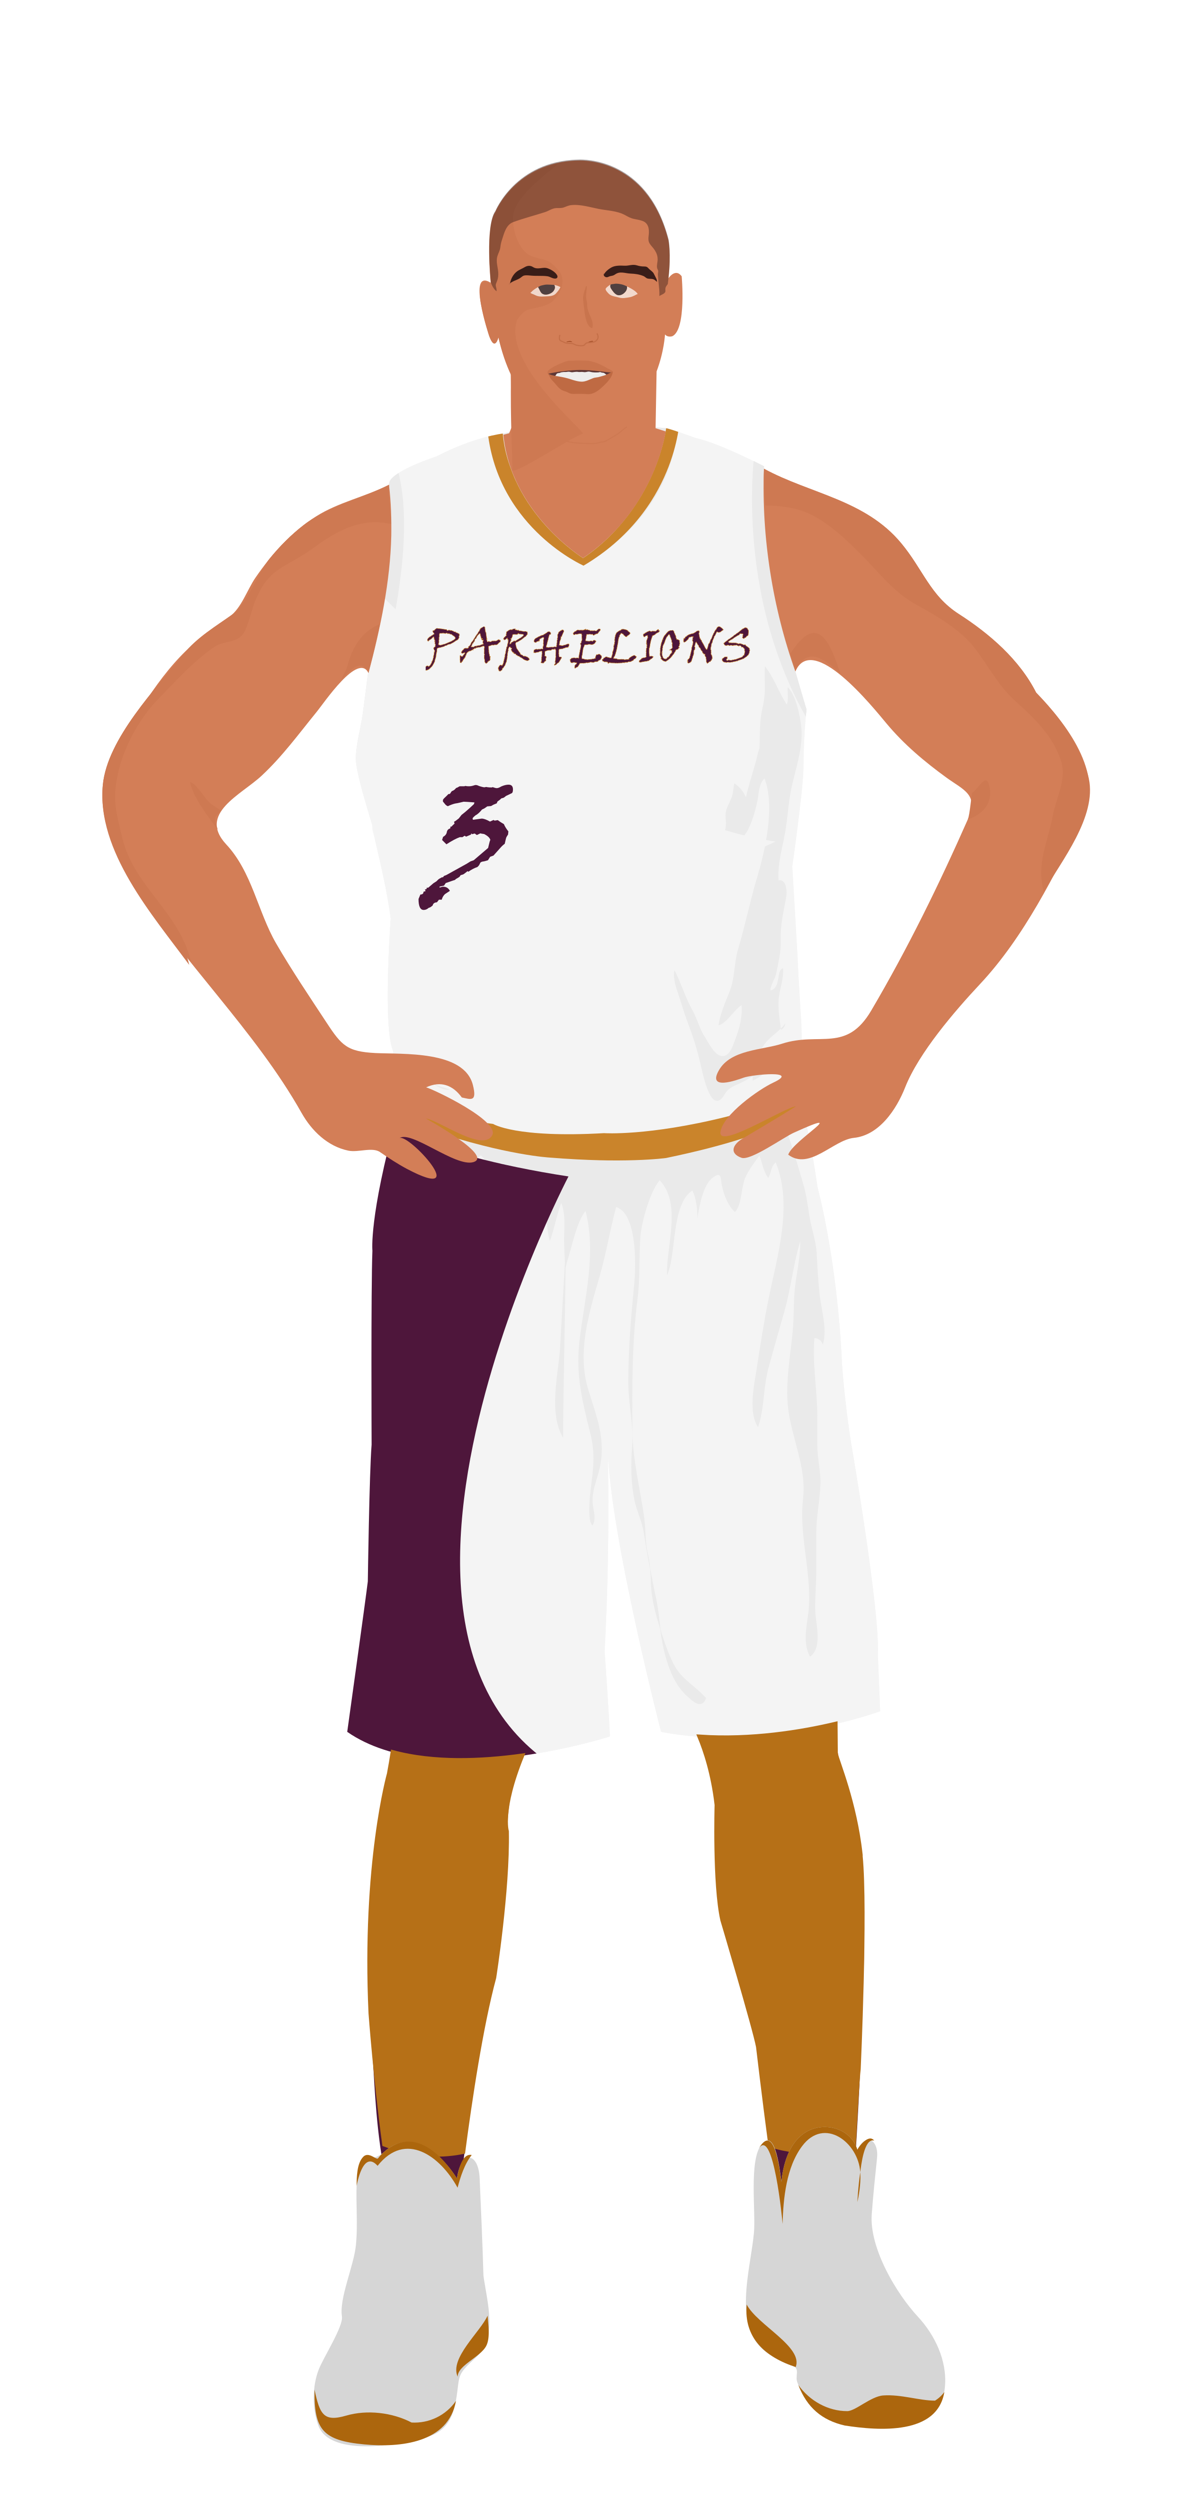 			<svg id="s5de99d9ccebb0" xmlns="http://www.w3.org/2000/svg" xmlns:xlink="http://www.w3.org/1999/xlink" x="0px" y="0px" width="1029.1px" height="2172px" viewBox="0 0 1029.1 2172">
			
			<defs>
				<style type="text/css"><![CDATA[
									#s5de99d9ccebb0 .uniform{fill:#f4f4f4;}
					#s5de99d9ccebb0 .uniform.shadow{fill:#eaeaea;}
								
									#s5de99d9ccebb0 .headband .base{fill:#4e163b;}
					#s5de99d9ccebb0 .headband .shadow{fill:#440c31;}
					#s5de99d9ccebb0 .skin{fill:#d37e57;}
					#s5de99d9ccebb0 .skin.shadow{fill:#ce7952;}
					#s5de99d9ccebb0 .arms .wrap {fill:#DCE5EE;stroke-width:4;stroke:#DCE5EE}
					#s5de99d9ccebb0 .legs .wrap {fill:#b67017;stroke-width:4;stroke:#b67017}
					#s5de99d9ccebb0 .legs .socks {fill:#4e163b;stroke-width:3;stroke:#4e163b}
					#s5de99d9ccebb0 .shoes .base{fill:#d6d6d6;}
					#s5de99d9ccebb0 .shoes .sole{fill:#ac660d;}
								#s5de99d9ccebb0 .waist-base .uniform{fill:#e5e5e5;}
				]]></style>
			</defs>

			<g class="uniform uniform-base"><g class="jersey jersey-base"><path class="uniform" d="M324.6,723.6c5.6,24.6,11.8,49.4,15,74.4c0,0-6.9,94.4,2,114.8l4.6,31.9c0,0,0.9,21.2,82.3,31.8c0,0,19.5,12.4,96.4,8c0,0,38,2.7,106.2-14.2c0,0,38-9.7,50.4-16.8c0,0,15.9-1.8,15.9-12.4c0-10.6-0.2-23.7-0.9-51.5c0,0-2.7-42.5-3.3-58.4c0,0-3.8-66.1-4.6-78.5c0,0,8.8-61,9.7-84c0,0,0-29.2,2.7-52.2c0,0-31-101.7-31.9-129.2c0,0-6.4-60.2-5.1-82.1c0,0-37.8-19.9-59.1-24.6c0,0-21.9-8-25.9-8.6c0,0-8,69-72.3,112.8c0,0-63.3-39.2-69.4-108.2c0,0-24.8,2.7-57.9,19.9c0,0-34.1,11.1-40.3,20.8c-6.2,9.7,15,39.8-19.5,169c0,0.1,0,0.2,0,0.3c-1.4,11.4-2.8,22.8-4.4,34.2c-1.8,12.6-6.1,26.6-5.9,39.2c0.1,8.7,6.8,32.3,14.3,56.9"/><path class="uniform shadow" d="M323.6,716.8c7.7,25.1,16.4,51.1,20.1,63.2c5.9,19.1,7.8,36,7.8,56.5c0,13.7-3.5,25.5-6.7,38.5c-1.8,7.5-4.8,23.2-0.1,30c1.5-4.8,3.2-9.7,4.8-14.4c2,11.6,5.2,29.3,13.3,38.7c4.7,5.4,21.2,20.9,29.2,16.7c-3.4-8.5-9.9-15-17.2-20.5c-6.8-5.1-18.4-5.7-16.7-15.8c2.1-12.8,16.7-3.4,21.7,2.4c4,4.6,21.5,28.1,27.4,20.6c-9.6-11.3-28.8-25.5-31.9-40.5c6.6,1.6,17.7,6.8,23,11.4c6.1,5.3,9.3,13.2,12.9,20.2c3.9,7.7,9.9,17.5,11.2,26c0.4,0,1.4,0.1,1.9,0.1c1-18.7-15.7-31-19.1-47.7c-2.6-12.6-6.2-25.7-10-37.8c-1.6-5.3-3.7-14.9-7.6-18.8c-1.8-1.9-5.1-2.1-6.5-3.7c-4.8-5.3-6.5-18.1-8.3-24.8c-2.7-9.9-7.8-17.5-12.8-26.5c-10.3-18.7-17.7-45.6-15.7-67c2,1.6,4,3,6.4,3.4c0.1-2.9,0.5-5.9,1.2-8.7c3.6,7.3,8.8,14.4,12.9,21.6c6.9,12.2,4,30.2,12.6,40.8c1.2-4.7,2.7-11.5,7.7-13.3c0.2-4.9-0.4-10.4,0.6-14.9c4.5,9.2,8.2,19.2,12.3,28.7c8.4,19.5,12.2,39.5,18.1,59.8c4.3,14.9,9.3,30.2,9.6,45.8c0.1,6.3-0.5,12.5,0.8,18.7c0.9,4.7,4.2,38.4,13.3,35.8c4.6-1.3,4-13.6,4.3-17.2c2.6-26.3-9.5-48.4-13.7-73.5c-2.4-14.6-5.1-28.3-8.2-43c-4.7-22.2-7.3-45.6-18.4-65.5c-4-7.1-7-14.6-11.3-21c-5.4-8-10.6-16.2-14.1-25.7c-2.5-7-3.7-14.9-7.2-21.5c-3.2-6-8.6-10.3-11.2-16.9c-1.5-3.9-2.1-8-3.2-12c-2.8-10.5-8.7-21.2-10.2-31.8c-1.6-11.3,5.4-30.4-0.5-39.6c-0.1,5.7-3.1,11-3.4,16.8c-0.3,4-0.8,7.9-1.2,11.9c-1.6,18.5,8.7,40.8,3.2,58.1c-3.4-4-2.9-12.3-3.9-17c-3-15.1-6.7-28.3-14.3-42.2c4.7,11.9,4.8,27.3,4.9,40c0,9-2.3,17.2-2,26.3c0.3,8.8,2.9,17.1,3.9,25.7c-6.4-5.9-11.3,20.1-9,30.3"/><path class="uniform shadow" d="M660.1,650c0.5-11.7-0.1-23.1,2.5-34.4c1.1-4.9,2-9.6,2.1-14.6c0.2-7.3-0.3-15.1,0.1-22.2c8.2,10.1,11.9,22.7,19.1,33.2c1.6-4.2,0.5-10.4,0.7-15.1c7.3,7,11,25.7,11.9,35.4c1.5,16.6-4.4,33.9-8.1,49.9c-2.7,11.9-3.5,24.1-5.2,36.1c-2.2,15.5-7.6,30.4-6.5,46.5c7.1-1.3,7.5,10.2,6.6,14.9c-2.5,13.6-5.1,23.4-4.7,37.4c0.3,10.3-2.1,18.9-4,28.8c-0.8,4.1-5.6,11.5-4.9,14.6c9.6-2.8,4.5-17.3,10.9-19.4c0.7,10.5-3.3,18.2-3.9,28.2c-0.5,8.7,1.1,16.9,2.1,25.4c2.1-1,3.5-3.2,3.7-5.5c-5.7,7.8-14.4,11.6-19.5,20.1c-5.2,8.6-9.2,19.4-8.8,29.5c5.8-2.7,12.5-7.4,15.7-13.1c2.9-5,2.9-8.3,7.4-12.3c-9.7,11.7-19.8,20.7-33.3,27.3c-4.8,2.3-8.8,3.3-12.4,7.4c-2.2,2.5-4.3,9-9.2,8.1c-7.2-1.3-11.9-24.9-13.5-31.6c-2.9-12.9-6.6-24.2-11.2-36.4c-3.2-8.5-5.7-17.4-8.6-26c-2-5.8-4.4-13.7-2.8-19.3c5.8,11.3,9.2,23.4,15.5,34.6c4.3,7.7,6.1,16.1,10.9,23.4c3.2,5,8.4,16.2,15,16.5c7.1,0.3,9.7-10.3,11.7-15.5c3.6-9.2,5.9-18.7,5.1-28.7c-6.7,4.3-12.6,15.5-20,17.6c1.4-10,5.9-20,9.7-29.6c4.6-11.7,3.7-24.4,7.3-36.6c6.2-20.7,10.5-42.1,16.7-62.9c6.9-23.3,15.6-61.2,6.3-85.4c-5.1,4.4-4.9,13.3-6.2,19.6c-1.6,7.6-3.8,15.4-7,22.5c-4.8,10.7-11.6,15.3-23.7,17.1c-0.4-6.1,2.7-12,3.3-18.1c0.4-3.8-0.8-8.1-0.1-11.8c1.1-5.7,4.9-10.4,6-16c0.7-3.1,0.6-6.1,1.5-9c4.1,2.4,8.3,7.5,10,12.1c2.3-10.1,5.6-20.2,8.4-30.1c1.6-5.6,2.2-11.3,5.3-16.6"/><path class="uniform shadow" d="M424.4,379.2c11.1,80.6,82.8,112.2,82.8,112.2c80.8-47.9,81-116.6,81-116.6l-9-2.8c0,0-8,69-72.3,112.8c0,0-63.3-39.2-69.4-108.2l-11.5,2.2C425.4,378.9,424.9,379,424.4,379.2z"/><path class="uniform shadow" d="M506.8,484.8C571.2,441,579.2,372,579.2,372c-88.3-7.5-141.8,4.6-141.8,4.6C443.6,445.6,506.8,484.8,506.8,484.8z"/><path class="uniform shadow" d="M346.4,411c-3.3,2.1-5.9,4.2-7.2,6.3c-6.2,9.7,15,39.8-19.5,169c0,0.1,0,0.2,0,0.3c-1.4,11.4-2.8,22.8-4.4,34.2c-1.7,12.3-5.9,25.9-5.9,38.3C358.9,511.6,354,440.6,346.4,411z"/><path class="uniform shadow" d="M664.1,405.1c0,0-3.6-1.9-9.1-4.6c-2.9,33-6,131.5,45.4,222.1c0.2-2.1,0.4-4.2,0.6-6.3c0,0-31-101.7-31.9-129.2C669.2,487.2,662.8,427,664.1,405.1z"/></g><g class="waist waist-base"><path class="uniform shadow" d="M681.6,953.4c-12.4,7.1-50.4,16.8-50.4,16.8C563,987.1,525,984.4,525,984.4c-77,4.4-96.4-8-96.4-8c-52.5-6.8-71.5-18.1-78.3-25.2c-8.3,17.5-4.6,21.2-4.6,21.2c2,0.7,30.5,10,30.5,10c63.7,21.2,101.5,23.2,101.5,23.2c65.7,5.3,100.9,0.7,100.9,0.7c102.8-19.9,120.8-41.1,120.8-41.1c1.3-3.2-0.9-11.1-3.6-18.6C691.5,952.3,681.6,953.4,681.6,953.4z"/></g><g class="shorts shorts-base"><path class="uniform" d="M763,1437.6c2-38.5-23.2-183.8-23.2-183.8c-6-37.8-8-69.7-8-69.7c-4-89.6-21.2-152.6-21.2-152.6c-5.9-39.9-10-57.4-12.6-65.1c-5.6,4.8-31.3,22.8-119.5,39.9c0,0-35.2,4.6-100.9-0.7c0,0-37.8-2-101.5-23.2c0,0-28.5-9.3-30.5-10c0,0-0.6-0.7-0.8-2.7c-24.2,87.8-21.1,116.8-21.1,116.8c-1.3,31.2-0.7,168.5-0.7,168.5c-2,24.5-3.3,118.8-3.3,118.8c-2,16.6-17.9,130.7-17.9,130.7c76.3,53.1,228.3,4,228.3,4c-0.7-19.2-4.6-74.3-4.6-74.3c4.4-80.5,3.3-151.7,2.8-172.8c3,75.8,46.3,243.1,46.3,243.1c92.9,17.9,190.4-17.9,190.4-17.9L763,1437.6z"/><path class="uniform shadow" d="M715.2,1168.2c4.1-13.7-1.4-30.5-2.9-44.3c-1.2-11.6-1.8-22.4-2.4-34.2c-0.6-12.1-4.5-21.5-6.4-33.5c-1.5-9.1-2.6-18.2-5.1-26.8c-5-17.4-10.4-35.5-16.9-53.1c-16.5,8-47.3,19.1-103,29.9c0,0-35.2,4.6-100.9-0.7c0,0-37.8-2-101.5-23.2c0,0-9.2-3-17.6-5.7c-0.3,7.2-1.7,15.1-2.6,20.1c-2.2,12.5-10.4,23.3-16.1,34.3c-6.5,12.4-4.2,25-6,38.4c-1.2,9.2-7.4,17.7-6.9,27.2c8.8-5.1,8.8-17,13.3-25.6c7.6,10.5,1.7,38.1,0,51.1c-2.4,18-1.1,36.9-1.1,55.1c0,19.4,0.2,38.8-2.7,57.5c-2.3,15,3.6,30.2,3.6,45.1c0,16.5-3.8,31.3-7.1,47.3c-4.3,20.4-6.6,34.8-1.7,55.2c4.2,17.6,2.8,35.7,7.1,53.2c2.2,9.1,6.4,17.2,9.5,26c1.9,5.3,2.6,12.4,6,16.7c-1.5-9.3-0.8-17-4.1-26.1c-2.4-6.6-5.5-12.8-7.9-19.4c-3.4-9.5-2.7-18.5-2.7-28.8c0-10.9-1.9-18.6-3.3-28.9c-2.1-15.5,3-29.1,7.8-44.2c19.1,19.4,1.8,62.2,23.9,78.6c2.4-7.4,0.2-16.5-0.1-24.3c-0.3-8.9,0.2-17.8,0-26.6c-0.4-20.7-5.4-39.3-8.6-59.4c-5.3-32.8-8.1-66-14.4-98.9c-5.3-27.9-5.8-51.7,2.6-79.1c9.7-31.6,13-64,23.2-95.4c3.2,4.1,4.8,10.7,4.6,16.9c3.5-9.7,8.5-17.5,13.1-27.5c13.5,19.3-7.3,54.8,11.2,71.6c1.1-20.5-13.4-52.2,4.5-67.4c6.8,10.8-2.5,22.6,2,33.3c4.8-14.6-1.5-38.4,12.2-48.9c4.8,3.1,4.7,10.4,6.4,15.7c2.8,8.9,7,22.5,14,29.7c3.6-9.9-8.2-21.9-6.3-32.4c2.4-13.2,8.4-3.2,11.5,4.2c8.5,20.1,17.6,44,17.7,65.9c0-16.7-0.2-31.5,2.8-47.7c11.5-3.3,10.7,31.4,14.1,39c3.8-10.8,5.8-22.3,9.8-33c4,9.3,2.5,21.4,2.5,31.5c0,6.7,0.4,13.5,0.7,20.3c-1.3,23.1-4.3,75-4.3,75.5c-1.8,23-9.9,55.6,2.8,76.7c-0.3-22.2,1.7-107.6,2.1-147.6c0.6-2.8,1.3-5.7,2.2-8.5c3.7-11.9,7.6-31.5,15.1-41c9.8,37.4-1.1,76.6-5.3,113.5c-3.3,29.4,2.6,52.1,9.5,79.8c4.6,18.4,2.4,31.5,0.2,49.5c-0.7,5.8-2.9,27.2,1.8,30.5c3.6-7.2,0.3-13.3,0-20c-0.6-10.5,3.7-19.5,6-29.4c5.8-25-2.4-44.7-9.8-68.7c-10-32.7,0.8-67,10-98.9c5.7-19.8,9-40.2,14.2-59.7c18.2,5.5,17.3,50.3,15.8,66.1c-2.8,28.8-5.2,57-5.2,86c0,19.4,4.9,37.3,3.3,56.4c-1.2,14.8-1,31.3,2,45.9c2,9.8,6.7,18.8,8.2,28.7c1.6,10.7,3.5,21.2,5.5,31.6c0.2,2.5,0.5,6,0.5,7.5c0.1,15.5,3.4,29.3,8.1,43.7c0.9,7,2.5,16.3,4.3,22.8c3.8,14.2,9.1,27.1,19.3,36.3c4.3,3.8,12.5,12.3,16.4,1.6c-8.8-10.1-20.3-15.8-27-27.4c-5-8.8-8.1-18.5-11.4-28.1c-0.3-0.8-0.9-3.1-1.3-4.8c-1.1-9.2-1.9-18.5-4-27.5c-1.6-7.2-3.5-17.6-4.9-25.1c-0.4-4.3-1.1-8.6-2.1-13c-2.4-10.4-1.6-20-3-30.4c-3.5-25.4-10.1-50.1-10.3-76.2c-0.3-38.4-0.4-76.3,4.4-114.1c2.4-18.4,1.1-36.7,2.6-54.8c1-12.4,8.4-39.1,16.7-48.4c19.5,20.3,5.4,57.7,6.4,82.5c8.4-18.6,3.4-61.4,22-73.7c3.1,6.4,4.5,15.5,4.3,24.4c2.2-14,5.7-30,13.5-35.6c7.9-5.7,6.3-0.1,8,7.6c1.8,8.2,5,16.3,11.1,22.4c6.3-6.2,5.4-22.1,9.3-30.5c3-6.4,8.3-13.6,12.1-18.6c2.1,5.6,3.9,15.1,7.7,19.4c2.8-5.1,2.2-9.9,6.4-13.5c15.2,37.2,1.4,81.1-6.2,118.7c-4.1,20.3-7.3,40.9-10.4,61.1c-2.2,14.3-7.4,37.3,1.3,50.2c5.7-16.8,4.4-34.9,9.2-52c4.4-15.9,8.6-31,13.2-46.9c6-20.5,8.2-42.7,14.2-62.5c0.3,13.6-3.1,26.9-4.6,40.5c-1.3,12.5-0.7,25-1.9,37.5c-2,21.2-6.4,44.7-4.1,66c2.9,26.5,16.2,51.9,13.1,79.4c-3.6,32.2,6.9,61.6,5.1,93.5c-0.8,14.3-6.5,30.6,1,43.9c11.2-8.4,4.8-28.4,4.5-40c-0.3-11.6,0.9-23.3,0.9-35c0-10.9,0-21.7,0-32.6c0-14.4,3.1-27.8,3.6-42c0.4-11.4-2.7-22.4-2.7-33.9c0-8.4,0-16.8,0-25.2c0-22.3-4.5-46.3-2.5-68.1C711.6,1162.6,714.2,1164.9,715.2,1168.2z"/></g></g><g class="mask-shorts"><g><defs><path id="s5de99d9ccebb0-shorts-clip-path-def" d="M763,1437.6c2-38.5-23.2-183.8-23.2-183.8c-6-37.8-8-69.7-8-69.7c-4-89.6-21.2-152.6-21.2-152.6c-5.9-39.9-10-57.4-12.6-65.1c-5.6,4.8-31.3,22.8-119.5,39.9c0,0-35.2,4.6-100.9-0.7c0,0-37.8-2-101.5-23.2c0,0-28.5-9.3-30.5-10c0,0-0.6-0.7-0.8-2.7c-24.2,87.8-21.1,116.8-21.1,116.8c-1.3,31.2-0.7,168.5-0.7,168.5c-2,24.5-3.3,118.8-3.3,118.8c-2,16.6-17.9,130.7-17.9,130.7c76.3,53.1,228.3,4,228.3,4c-0.7-19.2-4.6-74.3-4.6-74.3c4.4-80.5,3.3-151.7,2.8-172.8c3,75.8,46.3,243.1,46.3,243.1c92.9,17.9,190.4-17.9,190.4-17.9L763,1437.6z"/></defs><clipPath id="s5de99d9ccebb0-shorts-clip-path"><use xlink:href="#s5de99d9ccebb0-shorts-clip-path-def" overflow="visible"/></clipPath></g></g><g class="mask-jersey"><g><defs><path id="s5de99d9ccebb0-jersey-clip-path-def" d="M324.6,723.6c5.6,24.6,11.8,49.4,15,74.4c0,0-6.9,94.4,2,114.8l4.6,31.9c0,0,0.9,21.2,82.3,31.8c0,0,19.5,12.4,96.4,8c0,0,38,2.7,106.2-14.2c0,0,38-9.7,50.4-16.8c0,0,15.9-1.8,15.9-12.4c0-10.6-0.2-23.7-0.9-51.5c0,0-2.7-42.5-3.3-58.4c0,0-3.8-66.1-4.6-78.5c0,0,8.8-61,9.7-84c0,0,0-29.2,2.7-52.2c0,0-31-101.7-31.9-129.2c0,0-6.4-60.2-5.1-82.1c0,0-37.8-19.9-59.1-24.6c0,0-21.9-8-25.9-8.6c0,0-8,69-72.3,112.8c0,0-63.3-39.2-69.4-108.2c0,0-24.8,2.7-57.9,19.9c0,0-34.1,11.1-40.3,20.8c-6.2,9.7,15,39.8-19.5,169c0,0.1,0,0.2,0,0.3c-1.4,11.4-2.8,22.8-4.4,34.2c-1.8,12.6-6.1,26.6-5.9,39.2c0.1,8.7,6.8,32.3,14.3,56.9"/></defs><clipPath id="s5de99d9ccebb0-jersey-clip-path"><use xlink:href="#s5de99d9ccebb0-jersey-clip-path-def" overflow="visible"/></clipPath></g><g><defs><path id="s5de99d9ccebb0-waist-clip-path-def" d="M681.6,953.4c-12.4,7.1-50.4,16.8-50.4,16.8C563,987.1,525,984.4,525,984.4c-77,4.4-96.4-8-96.4-8 c-52.5-6.8-71.5-18.1-78.3-25.2c-8.3,17.5-4.6,21.2-4.6,21.2c2,0.7,30.5,10,30.5,10c63.7,21.2,101.5,23.2,101.5,23.2 c65.7,5.3,100.9,0.7,100.9,0.7c102.8-19.9,120.8-41.1,120.8-41.1c1.3-3.2-0.9-11.1-3.6-18.6 C691.5,952.3,681.6,953.4,681.6,953.4z"/></defs><clipPath id="s5de99d9ccebb0-waist-clip-path"><use xlink:href="#s5de99d9ccebb0-waist-clip-path-def"  overflow="visible"/></clipPath></g></g>		
<defs><style type="text/css"><![CDATA[
#s5de99d9ccebb0 .uniform{fill:#f4f4f4;}
#s5de99d9ccebb0 .uniform.shadow{fill:#eaeaea;}
#s5de99d9ccebb0 .uniform-pattern .pattern-1{fill:#4e163b;}
#s5de99d9ccebb0 .uniform-pattern .jersey .pattern-1{fill:#f4f4f4;}
#s5de99d9ccebb0 .uniform-pattern .pattern-2{fill:#ca842b;}
#s5de99d9ccebb0 .uniform-pattern .identifiers .logo path{ fill:#4e163b; stroke-width:20; stroke:#ca842b;}
#s5de99d9ccebb0 .uniform-pattern .identifiers .number path{ fill:#4e163b;}
]]></style></defs>
<g class="uniform uniform-base"><g class="jersey jersey-base"><path class="uniform" d="M324.6,723.6c5.6,24.6,11.8,49.4,15,74.4c0,0-6.9,94.4,2,114.8l4.6,31.9c0,0,0.9,21.2,82.3,31.8c0,0,19.5,12.4,96.4,8c0,0,38,2.7,106.2-14.2c0,0,38-9.7,50.4-16.8c0,0,15.9-1.8,15.9-12.4c0-10.6-0.2-23.7-0.9-51.5c0,0-2.7-42.5-3.3-58.4c0,0-3.8-66.1-4.6-78.5c0,0,8.8-61,9.7-84c0,0,0-29.2,2.7-52.2c0,0-31-101.7-31.9-129.2c0,0-6.4-60.2-5.1-82.1c0,0-37.8-19.9-59.1-24.6c0,0-21.9-8-25.9-8.6c0,0-8,69-72.3,112.8c0,0-63.3-39.2-69.4-108.2c0,0-24.8,2.7-57.9,19.9c0,0-34.1,11.1-40.3,20.8c-6.2,9.7,15,39.8-19.5,169c0,0.1,0,0.2,0,0.3c-1.4,11.4-2.8,22.8-4.4,34.2c-1.8,12.6-6.1,26.6-5.9,39.2c0.1,8.7,6.8,32.3,14.3,56.9"/><path class="uniform shadow" d="M323.6,716.8c7.7,25.1,16.4,51.1,20.1,63.2c5.9,19.1,7.8,36,7.8,56.5c0,13.7-3.5,25.5-6.7,38.5c-1.8,7.5-4.8,23.2-0.1,30c1.5-4.8,3.2-9.7,4.8-14.4c2,11.6,5.2,29.3,13.3,38.7c4.7,5.4,21.2,20.9,29.2,16.7c-3.4-8.5-9.9-15-17.2-20.5c-6.8-5.1-18.4-5.7-16.7-15.8c2.1-12.8,16.7-3.4,21.7,2.4c4,4.6,21.5,28.1,27.4,20.6c-9.6-11.3-28.8-25.5-31.9-40.5c6.6,1.6,17.7,6.8,23,11.4c6.1,5.3,9.3,13.2,12.9,20.2c3.9,7.7,9.9,17.5,11.2,26c0.4,0,1.4,0.1,1.9,0.1c1-18.7-15.7-31-19.1-47.7c-2.6-12.6-6.2-25.7-10-37.8c-1.6-5.3-3.7-14.9-7.6-18.8c-1.8-1.9-5.1-2.1-6.5-3.7c-4.8-5.3-6.5-18.1-8.3-24.8c-2.7-9.9-7.8-17.5-12.8-26.5c-10.3-18.7-17.7-45.6-15.7-67c2,1.6,4,3,6.4,3.4c0.1-2.9,0.5-5.9,1.2-8.7c3.6,7.3,8.8,14.4,12.9,21.6c6.9,12.2,4,30.2,12.6,40.8c1.2-4.7,2.7-11.5,7.7-13.3c0.2-4.9-0.4-10.4,0.6-14.9c4.5,9.2,8.2,19.2,12.3,28.7c8.4,19.5,12.2,39.5,18.1,59.8c4.3,14.9,9.3,30.2,9.6,45.8c0.1,6.3-0.5,12.5,0.8,18.7c0.9,4.7,4.2,38.4,13.3,35.8c4.6-1.3,4-13.6,4.3-17.2c2.6-26.3-9.5-48.4-13.7-73.5c-2.4-14.6-5.1-28.3-8.2-43c-4.7-22.2-7.3-45.6-18.4-65.5c-4-7.1-7-14.6-11.3-21c-5.4-8-10.6-16.2-14.1-25.7c-2.5-7-3.7-14.9-7.2-21.5c-3.2-6-8.6-10.3-11.2-16.9c-1.5-3.9-2.1-8-3.2-12c-2.8-10.5-8.7-21.2-10.2-31.8c-1.6-11.3,5.4-30.4-0.5-39.6c-0.1,5.7-3.1,11-3.4,16.8c-0.3,4-0.8,7.9-1.2,11.9c-1.6,18.5,8.7,40.8,3.2,58.1c-3.4-4-2.9-12.3-3.9-17c-3-15.1-6.7-28.3-14.3-42.2c4.7,11.9,4.8,27.3,4.9,40c0,9-2.3,17.2-2,26.3c0.3,8.8,2.9,17.1,3.9,25.7c-6.4-5.9-11.3,20.1-9,30.3"/><path class="uniform shadow" d="M660.1,650c0.5-11.7-0.1-23.1,2.5-34.4c1.1-4.9,2-9.6,2.1-14.6c0.2-7.3-0.3-15.1,0.1-22.2c8.2,10.1,11.9,22.7,19.1,33.2c1.6-4.2,0.5-10.4,0.7-15.1c7.3,7,11,25.7,11.9,35.4c1.5,16.6-4.4,33.9-8.1,49.9c-2.7,11.9-3.5,24.1-5.2,36.1c-2.2,15.5-7.6,30.4-6.5,46.5c7.1-1.3,7.5,10.2,6.6,14.9c-2.5,13.6-5.1,23.4-4.7,37.4c0.3,10.3-2.1,18.9-4,28.8c-0.8,4.1-5.6,11.5-4.9,14.6c9.6-2.8,4.5-17.3,10.9-19.4c0.7,10.5-3.3,18.2-3.9,28.2c-0.5,8.7,1.1,16.9,2.1,25.4c2.1-1,3.5-3.2,3.7-5.5c-5.7,7.8-14.4,11.6-19.5,20.1c-5.2,8.6-9.2,19.4-8.8,29.5c5.8-2.7,12.5-7.4,15.7-13.1c2.9-5,2.9-8.3,7.4-12.3c-9.7,11.7-19.8,20.7-33.3,27.3c-4.8,2.3-8.8,3.3-12.4,7.4c-2.2,2.5-4.3,9-9.2,8.1c-7.2-1.3-11.9-24.9-13.5-31.6c-2.9-12.9-6.6-24.2-11.2-36.4c-3.2-8.5-5.7-17.4-8.6-26c-2-5.8-4.4-13.7-2.8-19.3c5.8,11.3,9.2,23.4,15.5,34.6c4.3,7.7,6.1,16.1,10.9,23.4c3.2,5,8.4,16.2,15,16.5c7.1,0.3,9.7-10.3,11.7-15.5c3.6-9.2,5.9-18.7,5.1-28.7c-6.7,4.3-12.6,15.5-20,17.6c1.4-10,5.9-20,9.7-29.6c4.6-11.7,3.7-24.4,7.3-36.6c6.2-20.7,10.5-42.1,16.7-62.9c6.9-23.3,15.6-61.2,6.3-85.4c-5.1,4.4-4.9,13.3-6.2,19.6c-1.6,7.6-3.8,15.4-7,22.5c-4.8,10.7-11.6,15.3-23.7,17.1c-0.4-6.1,2.7-12,3.3-18.1c0.4-3.8-0.8-8.1-0.1-11.8c1.1-5.7,4.9-10.4,6-16c0.7-3.1,0.6-6.1,1.5-9c4.1,2.4,8.3,7.5,10,12.1c2.3-10.1,5.6-20.2,8.4-30.1c1.6-5.6,2.2-11.3,5.3-16.6"/><path class="uniform shadow" d="M424.4,379.2c11.1,80.6,82.8,112.2,82.8,112.2c80.8-47.9,81-116.6,81-116.6l-9-2.8c0,0-8,69-72.3,112.8c0,0-63.3-39.2-69.4-108.2l-11.5,2.2C425.4,378.9,424.9,379,424.4,379.2z"/><path class="uniform shadow" d="M506.8,484.8C571.2,441,579.2,372,579.2,372c-88.3-7.5-141.8,4.6-141.8,4.6C443.6,445.6,506.8,484.8,506.8,484.8z"/><path class="uniform shadow" d="M346.4,411c-3.3,2.1-5.9,4.2-7.2,6.3c-6.2,9.7,15,39.8-19.5,169c0,0.1,0,0.2,0,0.3c-1.4,11.4-2.8,22.8-4.4,34.2c-1.7,12.3-5.9,25.9-5.9,38.3C358.9,511.6,354,440.6,346.4,411z"/><path class="uniform shadow" d="M664.1,405.1c0,0-3.6-1.9-9.1-4.6c-2.9,33-6,131.5,45.4,222.1c0.2-2.1,0.4-4.2,0.6-6.3c0,0-31-101.7-31.9-129.2C669.2,487.2,662.8,427,664.1,405.1z"/></g><g class="waist waist-base"><path class="uniform shadow" d="M681.6,953.4c-12.4,7.1-50.4,16.8-50.4,16.8C563,987.1,525,984.4,525,984.4c-77,4.4-96.4-8-96.4-8c-52.5-6.8-71.5-18.1-78.3-25.2c-8.3,17.5-4.6,21.2-4.6,21.2c2,0.7,30.5,10,30.5,10c63.7,21.2,101.5,23.2,101.5,23.2c65.7,5.3,100.9,0.7,100.9,0.7c102.8-19.9,120.8-41.1,120.8-41.1c1.3-3.2-0.9-11.1-3.6-18.6C691.5,952.3,681.6,953.4,681.6,953.4z"/></g><g class="shorts shorts-base"><path class="uniform" d="M763,1437.6c2-38.5-23.2-183.8-23.2-183.8c-6-37.8-8-69.7-8-69.7c-4-89.6-21.2-152.6-21.2-152.6c-5.9-39.9-10-57.4-12.6-65.1c-5.6,4.8-31.3,22.8-119.5,39.9c0,0-35.2,4.6-100.9-0.7c0,0-37.8-2-101.5-23.2c0,0-28.5-9.3-30.5-10c0,0-0.6-0.7-0.8-2.7c-24.2,87.8-21.1,116.8-21.1,116.8c-1.3,31.2-0.7,168.5-0.7,168.5c-2,24.5-3.3,118.8-3.3,118.8c-2,16.6-17.9,130.7-17.9,130.7c76.3,53.1,228.3,4,228.3,4c-0.7-19.2-4.6-74.3-4.6-74.3c4.4-80.5,3.3-151.7,2.8-172.8c3,75.8,46.3,243.1,46.3,243.1c92.9,17.9,190.4-17.9,190.4-17.9L763,1437.6z"/><path class="uniform shadow" d="M715.2,1168.2c4.1-13.7-1.4-30.5-2.9-44.3c-1.2-11.6-1.8-22.4-2.4-34.2c-0.6-12.1-4.5-21.5-6.4-33.5c-1.5-9.1-2.6-18.2-5.1-26.8c-5-17.4-10.4-35.5-16.9-53.1c-16.5,8-47.3,19.1-103,29.9c0,0-35.2,4.6-100.9-0.7c0,0-37.8-2-101.5-23.2c0,0-9.2-3-17.6-5.7c-0.3,7.2-1.7,15.1-2.6,20.1c-2.2,12.5-10.4,23.3-16.1,34.3c-6.5,12.4-4.2,25-6,38.4c-1.2,9.2-7.4,17.7-6.9,27.2c8.8-5.1,8.8-17,13.3-25.6c7.6,10.5,1.7,38.1,0,51.1c-2.4,18-1.1,36.9-1.1,55.1c0,19.4,0.2,38.8-2.7,57.5c-2.3,15,3.6,30.2,3.6,45.1c0,16.5-3.8,31.3-7.1,47.3c-4.3,20.4-6.6,34.8-1.7,55.2c4.2,17.6,2.8,35.7,7.1,53.2c2.2,9.1,6.4,17.2,9.5,26c1.9,5.3,2.6,12.4,6,16.7c-1.5-9.3-0.8-17-4.1-26.1c-2.4-6.6-5.5-12.8-7.9-19.4c-3.4-9.5-2.7-18.5-2.7-28.8c0-10.9-1.9-18.6-3.3-28.9c-2.1-15.5,3-29.1,7.8-44.2c19.1,19.4,1.8,62.2,23.9,78.6c2.4-7.4,0.2-16.5-0.1-24.3c-0.3-8.9,0.2-17.8,0-26.6c-0.4-20.7-5.4-39.3-8.6-59.4c-5.3-32.8-8.1-66-14.4-98.9c-5.3-27.9-5.8-51.7,2.6-79.1c9.7-31.6,13-64,23.2-95.4c3.2,4.1,4.8,10.7,4.6,16.9c3.5-9.7,8.5-17.5,13.1-27.5c13.5,19.3-7.3,54.8,11.2,71.6c1.1-20.5-13.4-52.2,4.5-67.4c6.8,10.8-2.5,22.6,2,33.3c4.8-14.6-1.5-38.4,12.2-48.9c4.8,3.1,4.7,10.4,6.4,15.7c2.8,8.9,7,22.5,14,29.7c3.6-9.9-8.2-21.9-6.3-32.4c2.4-13.2,8.4-3.2,11.5,4.2c8.5,20.1,17.6,44,17.7,65.9c0-16.7-0.2-31.5,2.8-47.7c11.5-3.3,10.7,31.4,14.1,39c3.8-10.8,5.8-22.3,9.8-33c4,9.3,2.5,21.4,2.5,31.5c0,6.7,0.4,13.5,0.7,20.3c-1.3,23.1-4.3,75-4.3,75.5c-1.8,23-9.9,55.6,2.8,76.7c-0.3-22.2,1.7-107.6,2.1-147.6c0.6-2.8,1.3-5.7,2.2-8.5c3.7-11.9,7.6-31.5,15.1-41c9.8,37.4-1.1,76.6-5.3,113.5c-3.3,29.4,2.6,52.1,9.5,79.8c4.6,18.4,2.4,31.5,0.2,49.5c-0.7,5.8-2.9,27.2,1.8,30.5c3.6-7.2,0.3-13.3,0-20c-0.6-10.5,3.7-19.5,6-29.4c5.8-25-2.4-44.7-9.8-68.7c-10-32.7,0.8-67,10-98.9c5.7-19.8,9-40.2,14.2-59.7c18.2,5.5,17.3,50.3,15.8,66.1c-2.8,28.8-5.2,57-5.2,86c0,19.4,4.9,37.3,3.3,56.4c-1.2,14.8-1,31.3,2,45.9c2,9.8,6.7,18.8,8.2,28.7c1.6,10.7,3.5,21.2,5.5,31.6c0.2,2.5,0.5,6,0.5,7.5c0.1,15.5,3.4,29.3,8.1,43.7c0.9,7,2.5,16.3,4.3,22.8c3.8,14.2,9.1,27.1,19.3,36.3c4.3,3.8,12.5,12.3,16.4,1.6c-8.8-10.1-20.3-15.8-27-27.4c-5-8.8-8.1-18.5-11.4-28.1c-0.3-0.8-0.9-3.1-1.3-4.8c-1.1-9.2-1.9-18.5-4-27.5c-1.6-7.2-3.5-17.6-4.9-25.1c-0.4-4.3-1.1-8.6-2.1-13c-2.4-10.4-1.6-20-3-30.4c-3.5-25.4-10.1-50.1-10.3-76.2c-0.3-38.4-0.4-76.3,4.4-114.1c2.4-18.4,1.1-36.7,2.6-54.8c1-12.4,8.4-39.1,16.7-48.4c19.5,20.3,5.4,57.7,6.4,82.5c8.4-18.6,3.4-61.4,22-73.7c3.1,6.4,4.5,15.5,4.3,24.4c2.2-14,5.7-30,13.5-35.6c7.9-5.7,6.3-0.1,8,7.6c1.8,8.2,5,16.3,11.1,22.4c6.3-6.2,5.4-22.1,9.3-30.5c3-6.4,8.3-13.6,12.1-18.6c2.1,5.6,3.9,15.1,7.7,19.4c2.8-5.1,2.2-9.9,6.4-13.5c15.2,37.2,1.4,81.1-6.2,118.7c-4.1,20.3-7.3,40.9-10.4,61.1c-2.2,14.3-7.4,37.3,1.3,50.2c5.7-16.8,4.4-34.9,9.2-52c4.4-15.9,8.6-31,13.2-46.9c6-20.5,8.2-42.7,14.2-62.5c0.3,13.6-3.1,26.9-4.6,40.5c-1.3,12.5-0.7,25-1.9,37.5c-2,21.2-6.4,44.7-4.1,66c2.9,26.5,16.2,51.9,13.1,79.4c-3.6,32.2,6.9,61.6,5.1,93.5c-0.8,14.3-6.5,30.6,1,43.9c11.2-8.4,4.8-28.4,4.5-40c-0.3-11.6,0.9-23.3,0.9-35c0-10.9,0-21.7,0-32.6c0-14.4,3.1-27.8,3.6-42c0.4-11.4-2.7-22.4-2.7-33.9c0-8.4,0-16.8,0-25.2c0-22.3-4.5-46.3-2.5-68.1C711.6,1162.6,714.2,1164.9,715.2,1168.2z"/></g></g><g class="mask-shorts"><g><defs><path id="s5de99d9ccebb0-shorts-clip-path-def" d="M763,1437.6c2-38.5-23.2-183.8-23.2-183.8c-6-37.8-8-69.7-8-69.7c-4-89.6-21.2-152.6-21.2-152.6c-5.9-39.9-10-57.4-12.6-65.1c-5.6,4.8-31.3,22.8-119.5,39.9c0,0-35.2,4.6-100.9-0.7c0,0-37.8-2-101.5-23.2c0,0-28.5-9.3-30.5-10c0,0-0.6-0.7-0.8-2.7c-24.2,87.8-21.1,116.8-21.1,116.8c-1.3,31.2-0.7,168.5-0.7,168.5c-2,24.5-3.3,118.8-3.3,118.8c-2,16.6-17.9,130.7-17.9,130.7c76.3,53.1,228.3,4,228.3,4c-0.7-19.2-4.6-74.3-4.6-74.3c4.4-80.5,3.3-151.7,2.8-172.8c3,75.8,46.3,243.1,46.3,243.1c92.9,17.9,190.4-17.9,190.4-17.9L763,1437.6z"/></defs><clipPath id="s5de99d9ccebb0-shorts-clip-path"><use xlink:href="#s5de99d9ccebb0-shorts-clip-path-def" overflow="visible"/></clipPath></g></g><g class="mask-jersey"><g><defs><path id="s5de99d9ccebb0-jersey-clip-path-def" d="M324.6,723.6c5.6,24.6,11.8,49.4,15,74.4c0,0-6.9,94.4,2,114.8l4.6,31.9c0,0,0.9,21.2,82.3,31.8c0,0,19.5,12.4,96.4,8c0,0,38,2.7,106.2-14.2c0,0,38-9.7,50.4-16.8c0,0,15.9-1.8,15.9-12.4c0-10.6-0.2-23.7-0.9-51.5c0,0-2.7-42.5-3.3-58.4c0,0-3.8-66.1-4.6-78.5c0,0,8.8-61,9.7-84c0,0,0-29.2,2.7-52.2c0,0-31-101.7-31.9-129.2c0,0-6.4-60.2-5.1-82.1c0,0-37.8-19.9-59.1-24.6c0,0-21.9-8-25.9-8.6c0,0-8,69-72.3,112.8c0,0-63.3-39.2-69.4-108.2c0,0-24.8,2.7-57.9,19.9c0,0-34.1,11.1-40.3,20.8c-6.2,9.7,15,39.8-19.5,169c0,0.1,0,0.2,0,0.3c-1.4,11.4-2.8,22.8-4.4,34.2c-1.8,12.6-6.1,26.6-5.9,39.2c0.1,8.7,6.8,32.3,14.3,56.9"/></defs><clipPath id="s5de99d9ccebb0-jersey-clip-path"><use xlink:href="#s5de99d9ccebb0-jersey-clip-path-def" overflow="visible"/></clipPath></g><g><defs><path id="s5de99d9ccebb0-waist-clip-path-def" d="M681.6,953.4c-12.4,7.1-50.4,16.8-50.4,16.8C563,987.1,525,984.4,525,984.4c-77,4.4-96.4-8-96.4-8 c-52.5-6.8-71.5-18.1-78.3-25.2c-8.3,17.5-4.6,21.2-4.6,21.2c2,0.7,30.5,10,30.5,10c63.7,21.2,101.5,23.2,101.5,23.2 c65.7,5.3,100.9,0.7,100.9,0.7c102.8-19.9,120.8-41.1,120.8-41.1c1.3-3.2-0.9-11.1-3.6-18.6 C691.5,952.3,681.6,953.4,681.6,953.4z"/></defs><clipPath id="s5de99d9ccebb0-waist-clip-path"><use xlink:href="#s5de99d9ccebb0-waist-clip-path-def"  overflow="visible"/></clipPath></g></g><g class="uniform-pattern">
	<g class="shorts" clip-path="url(#s5de99d9ccebb0-shorts-clip-path)">
		<path class="pattern-1" d="M309.3,966.4c0,0,56.9,36.1,184.8,55.6c0,0-232.5,444.1,33,534.1l-258-39L309.3,966.4z"/>
	</g>
	<g class="jersey" clip-path="url(#s5de99d9ccebb0-jersey-clip-path)">
		<path class="pattern-1" d="M288.6,470.1c0,0,193.5,232.5,385.5,261c1.7,0.2,0,0,0,0s-170.3,71.6-169.9,235.3c0,0-236.6-4.3-320.6-187.3L288.6,470.1z
			"/>
	</g>
	<g class="waist" clip-path="url(#s5de99d9ccebb0-waist-clip-path)">
		<path class="pattern-2" stroke-miterlimit="10" d="M686.8,946.9c-13,7.9-52.8,18.8-52.8,18.8
			c-71.3,18.8-111.2,15.8-111.2,15.8c-80.6,5-101-8.9-101-8.9c-23.1-3.2-39.9-8.2-52.2-13.5c-17-7.3-25.4-15.3-29.6-19.9
			c-8.7,19.5-5,29-5,29c2.1,0.7,32,11.1,32,11.1c66.7,23.8,106.3,26,106.3,26c68.8,5.9,105.6,0.7,105.6,0.7
			c107.7-22.3,126.4-46,126.4-46c1.3-3.5-1-12.4-3.7-20.8C697.2,945.7,686.8,946.9,686.8,946.9z"/>
	</g>
	<g class="collar" clip-path="url(#s5de99d9ccebb0-jersey-clip-path)">
		<path class="pattern-2" d="M424.4,379.2c11.1,80.6,82.8,112.2,82.8,112.2c80.8-47.9,83.5-126.7,83.5-126.7l-11.3,4.7
			c0,0-8.1,71.6-72.5,115.4c0,0-67.2-44.4-70.2-112.8l-18.9-24.6C417.3,347.5,424.9,379,424.4,379.2z"/>
	</g>
	<g class="identifiers">
		<g class="logo">
			<svg x="370px" y="500px" xmlns="http://www.w3.org/2000/svg" xmlns:xlink="http://www.w3.org/1999/xlink" width="290px" height="120" viewBox="0 0 619 85.5"><g transform="matrix(1 0 0 1 0 70)"><g transform="scale(0.042) translate(0, 0) matrix(1 0 0 1 0 70)"><path
                    transform="translate(0,0)
                    rotate(180) scale(-1, 1)"
                    d="M498,1446l20,-14l203,-19l6,-4l199,-29l14,-32l23,-15l38,21l9,0l18,8l19,-8l32,0l15,-21l10,15l45,-5l14,-14C1208,1322 1236,1309 1247,1288l78,-10l-4,-14l14,-13l19,0l19,-11C1379,1237 1394,1232 1419,1227l15,-19l36,-4l23,-61l-19,-39C1471,1100 1469,1086 1466,1061l13,-25l-41,-73C1432,952 1424,944 1415,937C1406,930 1389,921 1366,909l-27,-12l-106,-74l-150,-80l-25,-1l-21,-2C1031,739 1019,734 1001,725l-18,4l-14,-16C965,709 948,699 918,684l-58,-10l-45,-33l-209,-59l-10,8l-55,-23l-19,0l-24,-32l0,-52l-9,-47l0,-55l-28,-23l10,-10l4,-18l-8,-8l-10,-62l10,-8l-25,-29l19,-18l-15,-19l-4,-51l-18,-18l4,-25l-27,-59l0,-47l-51,-107l-19,-28C325,-158 317,-175 307,-201l-18,-8l0,-18l-135,-135l-78,-41l-33,0l-4,-11l-37,0l-25,19C-20,-372 -15,-355 -8,-344C-17,-328 -28,-316 -41,-307l18,28l62,52l27,8l36,0l25,-37C174,-221 200,-194 205,-176l20,8l-6,14l19,33l10,4l4,19l14,10l4,14l0,41l29,19l-10,10l24,33l0,12l13,43l6,34C335,129 341,144 350,162l-10,10l14,10l-14,13l18,6l-8,12l23,94l0,33l14,37l-18,14l18,4l19,47l-41,64l-11,47l0,14l11,23l51,37C422,642 426,650 428,651l-8,19l4,22l4,4l0,47l-27,19l9,10l-4,41l14,25l-10,12l-19,0l15,39l10,4l-15,8l-10,43l-18,4l14,19l-14,18l0,25l-15,8C363,1027 366,1038 369,1051l-23,14l-51,-37l0,-14l-39,-29l-27,-27l-51,-24l-69,-66l-19,21l0,12l-18,14l3,18C76,938 85,957 102,991l43,37l19,23l74,41l10,20l18,0C282,1126 294,1134 303,1135l14,18C354,1171 374,1182 377,1186l0,14l-16,28C356,1237 343,1252 322,1274l-9,41l9,18l55,10C404,1379 432,1406 461,1423M772,1237l-37,-18l-51,4l-33,-4l-33,4l-22,-84l10,-19l-6,-33l6,-18l-18,-29l4,-92l-14,-55l10,-25l-6,-37l6,-18l-21,-37l0,-65C604,706 632,698 651,688l47,19l33,0l19,14l98,22l297,125l15,14C1165,887 1178,893 1200,901l0,6l33,13l61,51l23,43C1294,1053 1270,1083 1243,1102l-10,0l-98,74l-64,10l-18,18l-52,4l-38,-4l-9,19l-28,10l-56,-25l-36,15l-29,-11z" /><path
                    transform="translate(1553,0)
                    rotate(180) scale(-1, 1)"
                    d="M997,1511l47,-6l23,-37l-4,-45C1065,1414 1067,1407 1069,1401C1070,1394 1073,1374 1077,1339l8,-24l0,-37l23,-23l0,-14l33,-260l10,0l14,-18l-32,0C1146,926 1156,889 1165,850l33,-12l31,26l33,-14l14,0l4,-4l6,4C1289,847 1302,845 1327,842l51,37l80,-5l4,15l51,-15l89,23l18,18C1627,922 1635,928 1646,931l40,13l18,-29l33,0l14,-41C1738,848 1726,829 1714,817l-10,6l-80,-84l-41,-28l-98,0l-55,-15l-48,11l-96,-41l-6,4l-59,-25l14,-217l4,0l0,-10l-14,-15l14,-12l4,-47l10,-10l-10,-19l19,-26l10,-80l14,-19l14,5l5,-13l-2,-14l-13,0l4,-117C1282,31 1270,14 1257,0l-36,-4l-11,-29l-26,4l4,-26l-16,-20C1167,-81 1149,-94 1118,-113l-35,29C1079,-81 1074,-74 1069,-62l-12,29l0,56l-19,88l-8,14l8,57l-8,49l19,39l-23,82C1032,365 1036,382 1038,403l-8,15l8,43C1038,473 1034,498 1026,535l18,40l-6,66l-30,18l-21,-8l0,8l-45,-4l4,-28l-22,6l-25,-6l-6,-4C862,608 832,600 803,600l-29,4l-59,-18l-62,-11l-4,-26l-43,18l0,-18l-8,0l-29,-29l-41,0l15,-41l-39,8l-60,-36l-14,-15l-33,10l-37,-28l-36,0l0,-27l-37,-6l-15,-33l-18,-18l-25,-64l7,-6C234,258 223,246 203,227l-4,-55l-29,-22l4,-11l-14,0l0,-22l-33,-25l0,-8C122,79 115,67 104,47l-8,0l-24,-70l-9,13l0,-8l-24,-19l-6,-19C32,-63 25,-72 12,-84l-37,14C-29,-59 -32,-52 -35,-51l4,14l0,8l6,19C-32,3 -37,28 -39,66l14,-7l-10,11l0,14l4,4l-8,25l8,18l-10,23l6,8C-36,177 -38,197 -39,223l19,15l55,-43l33,0l116,145l-18,12l4,21l-37,-15l-6,-10l-8,4l-23,-12C89,336 75,333 53,330l-33,43C36,414 50,437 63,442C63,449 74,464 96,487l23,7l-4,4l37,51l4,0l88,18l10,-18l18,4l4,-4l11,0l8,18l29,-4l0,8l22,19l-14,24l18,27l47,18l-4,11l6,15C400,690 411,700 430,717C443,768 456,797 471,805l-8,0l47,59l4,-4l70,111l-4,0l26,39l6,0l56,102l8,0l47,78l14,4l23,43C763,1240 769,1255 778,1282l33,25l0,4l18,47l11,4l4,37l14,0l4,14l4,0l11,23l79,47M840,1212l-33,-8l0,-14l-33,-33l-10,0l-45,-65l-4,0l-33,-64l0,-10l-12,-18C666,993 660,987 653,983l-28,-16l-13,-33C608,925 605,901 602,864l-18,4l-4,-26l-37,-29l4,-4l0,-23l-33,-14l-26,-73C483,685 478,674 473,666l-24,-33l4,-6l0,-4l10,-5l59,0l25,-14l78,47l65,4l4,-14l6,25l37,0l66,18l18,-6l41,14l0,4l62,21l0,4l77,18l0,23l-26,24l0,78l22,51l-22,15l-29,-15l-37,52l52,4l0,14l-62,14l6,15l-18,22l12,19l-33,51l6,10l9,4l-15,15l-12,69z" /><path
                    transform="translate(3241,0)
                    rotate(180) scale(-1, 1)"
                    d="M670,1417l51,-4l-10,-33l37,-18l14,14l10,-14l59,-14l19,18l14,-23l33,-14l23,0l14,-8l14,12l23,-12l102,-18l10,-7C1107,1296 1136,1298 1171,1303C1188,1293 1213,1285 1245,1278l6,-23l-10,-28l19,-37l-93,-117l-32,-12l-125,-103l-43,-28l-136,-80l-18,-19l-18,11l-47,-29l-19,-37l6,-65l37,-148l117,-172l49,-57l-12,-27l41,-24l26,-19C997,261 1002,260 1008,259l24,-3l37,-47l23,0l32,-8l0,12l25,-8l18,0l33,-19l41,-10l62,-51l12,0l10,-37l14,-8l0,-19l-57,-43l-45,-8l-29,8l0,5l-55,14l-70,33l-47,41l-31,16C994,132 982,143 967,158l-29,0l-27,32l-22,5l0,10l-39,14l-12,-6C813,234 799,249 795,256l-41,4l-6,33l-23,18l-47,4l-23,29l-28,10l0,13l43,0C640,373 615,381 594,391l-12,27l-15,6l-4,31l-33,32l37,66l-14,14l-41,4l-10,37l-33,19l-4,-9l-29,-10l-4,-33l-22,-18l0,-27l-15,-32l23,-29l-15,-4C398,429 391,400 381,377l4,-19l-12,-14l4,-29l-10,0l6,-45l-15,-75l0,-74l-10,-15l-8,-59l-10,-47l-4,-37l-29,-51l-3,-20C293,-114 287,-126 274,-143l5,-7l-27,-63l-21,-14l-21,-45C207,-279 202,-286 195,-291l-27,-24l0,-15l-29,-4l4,-24l-12,-37l-76,-56l-51,9l-14,14l6,10l-10,0l10,23l-29,22l4,43l-12,8l8,23C-30,-292 -21,-281 -4,-264l-6,12C5,-225 27,-201 55,-182l56,-13l24,0l-4,-14l19,19l0,22l22,10l0,27l8,10l6,-4l0,45l15,0l8,25l-14,22l18,29l10,74l8,0l0,14l15,8l-15,39l21,27l12,4l-12,57l8,-6l10,39l-6,12l12,48C278,319 285,329 297,344l-8,37l12,0l-8,33l4,0l43,204l27,19l-5,29l15,45l-4,18l4,29l18,10l-4,31l12,14l-4,37l11,29l-19,22l23,14l0,15l-33,18l-8,23l0,6l-15,8l19,25l-33,-6l-23,-26C312,968 303,960 295,955l-35,-21l-37,0l-10,24l-23,9l37,69l43,29C273,1075 277,1084 283,1092l14,6C302,1106 313,1118 330,1135l-23,32l13,28C324,1204 327,1224 330,1255l-8,15l12,14l14,4l8,11C357,1302 375,1313 410,1333l4,10C444,1359 478,1373 516,1384l23,-12l24,8l12,-8l25,27l27,0l6,14M860,1219l-33,-15l0,-22l-36,-15l-140,4l-43,-8l-18,-24l4,-41l-45,-103l-37,-10l0,-18l23,-19l-11,-33l11,-4l-33,-37l0,-24l-23,-45l-10,-62l37,11l10,14l14,4l15,41l21,7C572,822 581,829 594,842l33,4l6,22l45,21l24,-25l140,88l37,19l28,24l18,6C931,1003 939,1009 948,1018l19,-4l10,26l45,25l25,27l18,13C1070,1110 1078,1120 1087,1135C1087,1142 1078,1156 1061,1176l-178,14l-23,14z" /><path
                    transform="translate(4712,0)
                    rotate(180) scale(-1, 1)"
                    d="M1309,1376C1338,1365 1359,1359 1372,1358l19,-55l-23,-43l-70,-162l0,-19l-28,-10l-4,-14l-15,0C1258,1045 1263,1026 1266,999l-15,-4l-4,-61l-22,-27l-6,-39l-13,-4l4,-33l-10,-22l0,-37l-8,-10l0,-33l-14,-33l112,-18l8,-8l50,6C1359,677 1367,680 1374,684l27,18l41,-6l47,25C1524,730 1552,740 1571,750l45,-9l0,-73l-33,-50l0,-18l-29,4l-22,-8l-29,4l-28,-14l-13,10l-20,-25l-70,-14l-41,-22l-47,0l-55,-15l-4,10l-33,-10l-23,-37l0,-143l-10,-14l15,-33l-5,-41l9,-33l0,-33l22,-14l47,0l37,-10l6,-37l-33,-27l-6,-28l-37,-52l-8,-32l-28,-23l-9,-29l-75,-45C1085,-126 1077,-137 1070,-142C1063,-148 1056,-154 1048,-160l-10,-8l-65,-22l4,36l24,15l9,28l10,9l8,22l-27,25l23,106l-4,15l8,32l-8,19l22,65l-14,64l6,18l4,139l4,39l-4,9l0,18l-22,37l0,24l-43,5l0,-29l-60,10l-18,0l-57,-22l0,-15l-56,-10l-28,10l-4,-10l-19,6l-65,-12l-103,-39l-12,-21l0,-151l-14,-29l73,-28l0,-41l4,-19l-18,-14l-8,-41l4,-43l10,-8C595,11 587,-2 578,-10l-27,0l0,-13l-13,-10C534,-36 525,-49 512,-74l-8,0l-23,-24l-51,10l-29,0l-22,18l5,20C386,-44 393,-35 406,-23l4,46l-9,32l9,62l-4,37l14,51l-4,47l4,4l0,27l14,32l0,19l-14,24l14,52l-24,22l-31,4l-14,-18l-15,10C342,421 328,416 309,414l-20,-19l-121,-22l-12,0l-15,-19l-37,19l-32,-15l-11,19l11,26l-11,11l15,65l33,15l8,12l65,14l33,-8l10,-10l41,18l37,-4l29,4l28,-8l9,14l14,4l8,-4l19,9C413,529 429,524 457,520l14,25l-10,69C479,637 490,657 494,674l-13,4l19,29l-19,61l13,70l-9,73l15,19l-6,14l14,33l-8,63l-36,-2C454,1037 444,1033 433,1027C422,1021 411,1012 401,999l-18,5l-18,-17C358,980 350,976 343,973l-30,-10l9,-41l-19,-48l-4,29C281,888 264,873 248,856l-15,10l-36,-12l-4,-12l-33,-19l0,-14l-60,18l-24,27l0,39l18,51l47,51l37,15l25,18C211,1033 227,1041 252,1051l10,14l41,8l10,14l23,0l43,33l31,0l10,15l41,0l36,19C502,1156 510,1165 522,1182l22,2C551,1185 563,1191 578,1200l4,19l28,4l15,18l14,0l27,33l51,18l47,-4C779,1268 794,1251 811,1237l0,-47l-10,-19l-51,-8l-9,-43l-26,-84l-21,-88l0,-28l-18,-19l4,-33l-14,-18l-33,-154l-19,-26l-4,-52l11,-18l36,4l45,-14l48,10l106,8l25,0l8,-8l65,14l11,9l36,0l41,-9l29,17l-8,53l24,33l-12,31l15,47l-3,45l9,32l-9,29l9,25C1099,934 1106,945 1118,958l-20,27l24,55l0,33l-10,47l10,15l-10,14l29,51l8,4l6,51l14,9l9,20l28,12l56,47l32,0z" /><path
                    transform="translate(6449,0)
                    rotate(180) scale(-1, 1)"
                    d="M1214,1311l7,-6l-64,-82l-6,-11l-45,-22l-25,10C1065,1182 1048,1170 1030,1163l-18,4l-19,-28l-22,-9l-35,23l-10,29l-68,-15l-45,19l-78,-15l-76,0C654,1128 648,1098 639,1079l6,-10l-12,-70l-15,-51l0,-39l-10,-10l6,-18l162,-13l82,17l70,-19l39,45l61,0l8,-18l33,-14l0,-29l-17,-16C1047,829 1037,812 1024,782l-53,-37l-35,-16C923,724 906,721 885,721l-113,14l-57,-10l-43,-14l-45,6l-25,-6l-27,0l-8,-4l-18,-48l-12,-41l-25,-43l-27,-151l-18,-160l-18,-41l-3,-112l19,-13l72,-10l30,-18l41,0l21,-13l30,9l31,-11l92,13l45,-2l9,8l47,0l41,14l39,-4l10,8l84,25l-15,33l11,22C1067,215 1081,249 1094,274l51,-4l37,23l57,0C1254,272 1279,248 1313,223l8,-55l0,-18l-18,-25l0,-19l-23,-14l0,-22C1261,47 1231,32 1188,23l-9,-17C1176,-1 1170,-6 1163,-11l-26,-18l-109,-4l-49,-33l-74,0l-18,11l-15,-11l-18,19l-88,-27l-45,0l-14,-14l-56,10l-69,-20l-33,6l-25,-14l-57,8l-76,-8l-29,8l-18,-41l-18,-23l-5,-14C320,-180 311,-191 295,-209l0,-10C280,-234 269,-249 262,-264l-51,-19l-64,-43l-18,47l12,33l-2,37l35,51l35,15l20,55l-51,14l-12,-10l-25,18l-90,0l-14,-18l-62,4l-38,62l0,47l-3,0l-4,32l23,9l8,18l43,35l47,0l43,16C117,139 147,132 184,119l45,16C252,135 278,129 307,117l12,26l-6,25l37,198C351,379 358,404 371,442l-6,27l18,37l31,190l-35,58C388,771 405,790 430,813l-8,47l12,4l21,47l-6,23l16,33l-23,32l13,37l-9,25l0,37l15,22l-19,19l0,51l-71,14l-19,0l-127,-30l-71,12l-19,-29l-39,-4l-33,59l13,25l14,4l12,23l52,43l36,0l19,36l14,-4C232,1349 243,1358 256,1366l18,0l27,-8l61,-4l66,8l21,-14l0,6l12,8l37,-14l2,10l67,14l-10,4C588,1393 611,1403 627,1405l-9,-29l15,-8l63,16l15,-18l77,-12l19,-15l16,4l8,-22l76,22l0,-14l35,-4l43,14l102,-20l91,82l24,10l35,0l25,-16l4,-31l-37,-53z" /><path
                    transform="translate(7902,0)
                    rotate(180) scale(-1, 1)"
                    d="M795,1399C831,1404 894,1392 985,1362l18,-15C1009,1342 1019,1337 1032,1333l-6,-12l80,-61l27,-41l-50,-62l-90,-59l-12,-37l-6,8l-33,4l-18,-4l-17,23C900,1101 893,1109 884,1114l-34,21l-19,41l-10,0l-8,14l-23,6C781,1199 774,1202 769,1207l-21,20l-29,-15l-12,-26l-48,-62l0,-45l-32,-51l-33,-172l2,-25l-45,-235C544,563 540,535 537,512l-9,-6l4,-12l-16,-19l4,-29l-4,-24l-10,-12C503,407 499,393 494,367l-11,-52l-18,-37C460,266 453,244 446,213l-38,-37l8,-26l-29,-11l8,-33l107,-8l33,0l32,-24l148,-8l-15,4l29,4l70,-4l32,4l23,-13l61,-10l23,15l43,-5l27,0l18,9l51,-9l-8,27C1087,116 1101,133 1110,139l98,66l15,4l77,37l29,-4C1353,219 1379,200 1407,186l-14,-32C1387,141 1381,131 1374,124l-31,-32l-43,-12C1293,71 1279,50 1260,18l-37,-8l-11,-14l-14,0l-41,-29l-33,4l-18,-12l-47,8l-51,-33l-66,5l-8,-13l-19,13l-36,-9l-7,-18l-51,18l-12,0l-33,-18l-51,0l-47,-4l-51,0l-80,-10l-19,14l-26,-14l-47,10l-168,4l-51,8l-5,14l-18,-18l-14,4l-19,-26l-33,0l-4,55l-14,4l-18,-8l-41,18l-58,-10l-41,14l-4,15l-28,0l-29,18l-12,66l41,4l22,55l23,7C-9,134 10,146 41,168l0,8l61,6l31,-24C156,155 177,153 195,150l18,-11l10,0l8,-4l33,0l19,-4l28,31C313,179 318,204 326,238l8,8l18,76l4,88l15,4l37,153l-5,99l29,41l-18,22l18,6l14,37l-10,8l19,109C452,898 447,906 440,911l0,23l11,6l4,96l18,33l-4,47l14,8l19,76l14,4l12,37l66,51l51,33l10,0l9,14l36,4l33,33l19,4l-9,11z" /><path
                    transform="translate(9430,0)
                    rotate(180) scale(-1, 1)"
                    d="M838,1391l18,-7l4,-41l43,-14l0,-14l-29,-19l-8,-26C819,1253 777,1231 739,1204C719,1180 702,1164 688,1157l-121,-59l15,-19l-29,-61C551,1000 545,978 535,953l-13,-33l-39,-181l-26,-172l-15,4l0,-135l-10,0l10,-22l-4,-23l13,-158l-5,-14l19,-18l98,8l24,-9C604,193 616,187 623,182C588,132 564,107 549,106l-8,-18l-29,4l-29,-41l-22,-4l-13,-17C444,25 430,15 406,0l-25,4l-51,-18l-82,-9l-154,-28l-37,-15l-28,19l-23,-8l-6,55l61,55l10,13C74,72 85,79 102,88l7,23l4,-9l45,29l61,12l23,-4l31,13C284,156 298,166 317,182l0,27l-14,18l8,84l-8,15l14,36l-6,56l-12,10l18,27l-6,28l11,33l-11,19C323,561 336,581 350,596l-20,27l20,51C348,683 339,694 322,707l28,41l-39,20l19,31l-8,39l8,51l0,26l24,29C359,978 366,1003 373,1018l14,10l-18,51l12,33l-31,12l-61,-18l-29,-27C251,1074 242,1068 233,1061l-18,0l-17,28C193,1098 186,1118 178,1149l19,35C206,1198 224,1206 252,1208l0,15l14,4l13,18l20,0C320,1257 339,1271 358,1288l33,4C421,1311 438,1321 442,1321l29,0l0,-6C487,1314 508,1306 535,1292l36,23l136,-4l24,-4l78,65z" /><path
                    transform="translate(10281,0)
                    rotate(180) scale(-1, 1)"
                    d="M618,1354l25,-6C648,1342 659,1330 674,1312C689,1294 697,1268 698,1233l33,-43l-4,-27l41,-57l-4,-23l14,-28l-10,-37l29,-27l12,-47l43,0l42,-20C900,921 906,917 912,912l24,-23l-10,-62l14,-14l-4,-37l8,-28l-22,-37l8,-33l-30,-34C895,639 892,631 889,618l37,-36l-37,-19l-29,-47l-35,-9C812,504 800,499 791,493l-37,-24l10,-14C739,416 726,395 727,391l-18,-10l-15,-47l-10,-4l-18,-33C649,283 630,263 610,238l4,-5l-28,-38l-19,6l11,-15l-74,-75l-103,-88l-18,0l-25,-27C345,-9 330,-17 313,-29l-24,15l-8,-4l-39,12C229,-2 214,6 197,18C182,33 171,40 164,41l-14,31l-19,-2l-4,18l-25,10l7,13l18,10l-10,10l6,12l-14,29l-11,16C95,193 91,212 84,246l-12,0l4,28l-4,29l8,19l-8,4l12,73l-12,47l12,9l-4,14l4,47l-8,29l18,30l0,48l23,94l-4,0l10,22l-6,9l10,6l-4,18l39,96l2,-4l0,19l4,28l10,4l0,19l4,10l19,4l-8,4l12,11l-4,36l14,11l14,37l4,0l7,22C243,1076 250,1085 262,1098l0,18l19,4l0,10l55,60l8,22l25,11l4,22C394,1264 407,1273 410,1274C417,1291 432,1305 457,1315l69,28l52,0M479,1176l-41,-27l-32,-51l-26,-25C373,1065 361,1047 344,1018l-18,-47l-18,-35C302,925 297,908 293,883l-12,-15l0,-41l-25,-22l-8,-33l0,-18l-25,-25l0,-8l-37,-88l7,-33l-21,-47l10,-8l-10,-33l10,-14l-14,-43l-14,-74l18,-8l-31,-19l13,-28l10,0l-4,-37l0,-51C173,228 182,218 186,209l-4,-14C193,172 200,152 205,135l17,-10C227,122 238,110 256,88l43,10l14,-24l37,18l4,10l23,4l10,33l4,0l10,19l33,0C454,181 466,200 471,213l18,6l9,27l32,61l29,15l4,22l43,18l-20,19l0,22C596,420 603,436 606,451l-40,12C561,464 552,472 537,487l-43,-8l22,23l39,18l18,15C588,543 598,551 603,560C608,568 611,578 614,590l15,10l-15,18l0,29l-4,31l4,10l-18,23l4,14l18,10l7,13l-11,0l-8,47l4,24l-24,8l-4,33l10,8C589,889 581,914 567,944l11,0l-23,27l4,14C542,1016 533,1039 530,1055l-14,14l0,37l-8,18l-10,6z" /><path
                    transform="translate(11357,0)
                    rotate(180) scale(-1, 1)"
                    d="M1602,1516l8,-5l24,0l92,-65l66,-70l-111,-80l-14,-18l-76,-18l-37,4l-32,24l-19,0l-84,-172l-37,-43l-4,-45l-32,-61l-15,-47l-18,-27l-8,-66l-13,-35C1291,788 1282,778 1266,762l0,-23l-13,-43l9,-26C1252,639 1243,617 1235,604l4,-37l-14,-47l10,-8l0,-25l18,-18l-10,-33l10,-74l-6,0l-4,-55C1243,296 1257,275 1286,242l-10,-15l18,-22l11,-94l-25,-23l0,-27l-14,-32l-13,0l-43,-62l-36,4l-33,-39l-60,-43l-43,78l0,80l-14,70l6,33l-57,83l14,23l-14,27l10,10l-37,14l-14,-10C929,309 916,327 895,350l-14,0l-23,78l-43,39l-22,45C782,531 775,547 774,559l-55,51l-14,29l4,23l-15,22l-14,6l-12,31l-11,0l-14,39l-29,38C610,803 606,815 602,834l-24,-5l-27,-57l0,-18C546,727 539,697 528,666l-20,-11l10,-32l23,-15l-9,-45l0,-51l-47,-57l4,-41l-12,-29l12,-31l-8,-10l4,-29l-18,-41l0,-28l-18,-23l-15,-61l0,-19l-8,-8l-47,-145l-14,-27l-37,-18l4,-11l-74,-32l-37,10l-10,37l25,28l-11,13l-28,0l0,10l32,29l-8,37l33,8l45,61l14,55l0,23l23,25l0,41l61,251l-4,15l0,41l27,41l-8,28l22,37l4,25l11,37l-5,18l15,55l-39,99C426,935 436,944 449,952l-15,52l10,32l19,4l4,29l-84,0l-84,-29l-18,11l-45,-93l-117,-108l-62,-27l-26,51l0,37l22,9l-4,20l-14,4l0,23l22,18l0,19l37,-13l10,13l-14,14C93,1025 107,1043 133,1073l51,14l4,33l23,-4l19,21C234,1141 241,1145 251,1149l40,14l4,8l28,3C334,1175 344,1179 353,1186C362,1193 382,1199 415,1204l48,8l112,64l27,29l57,22l50,6l26,-53C716,1246 708,1221 711,1206l30,-162l15,-38l0,-27l26,0l4,-41l43,-37l-4,-27l9,-10l79,-135l84,-166l23,-24l0,-13l18,-20l29,-4l4,24l14,4l0,15l37,121l3,29C1126,703 1132,724 1145,758l39,28l0,23l22,37l0,28C1221,893 1232,917 1239,948C1244,950 1249,955 1256,964l10,13l57,153C1330,1145 1336,1154 1343,1159l13,53l18,15l23,43l14,41l18,22C1435,1340 1441,1353 1448,1372l18,4l52,97l22,20l10,0C1558,1505 1564,1511 1569,1511z" /><path
                    transform="translate(13066,0)
                    rotate(180) scale(-1, 1)"
                    d="M1053,1475l24,-19l37,4l41,-47l0,-18l25,-23l14,-47l-6,-29l6,0l-14,-157l-25,-27l-41,-20l-47,-60l-41,-10l-37,-37l-51,25l-14,37l22,26l-14,33l24,47C952,1181 947,1197 942,1200l-51,-6l-37,14l-61,-14l6,-23l-43,-36l-19,0l-194,-121l-33,-33l-25,-4l-8,-19l-51,-14l4,-10l-37,-14l-84,-64l-14,-14l20,-13C321,825 330,814 342,795l23,14l14,-18l37,14l28,-14l52,4l161,-4l15,-19l43,0l33,-24l59,20l22,0l21,-14l27,0l18,-15l29,0l14,-14l16,-3C959,721 968,715 983,702l18,0C1012,709 1025,714 1040,717l27,-25l14,-26l80,-52l78,-69l-18,-33l32,-29l-22,-69l-6,-66l-21,-34C1197,303 1189,283 1180,256l-43,-23l-9,-24l-172,-117l-32,6l-4,-18l-187,-62l-28,-22l-56,0l-14,-14l-29,0l-12,-15l-29,10l-80,-28l-4,4l-37,-4l-65,-15l-111,11l-51,-15l-65,15l-13,1l-13,1l-11,1C112,-51 106,-48 96,-41C85,-34 76,-28 68,-23l-37,52l4,69l18,4l19,19l28,14C111,149 127,163 147,176l107,0l0,-33l-4,-12l14,-14l-33,-31C227,82 221,70 213,51l8,-18l51,-23l15,23l37,8l51,-12l61,-6l37,18l33,0l45,10l18,10l37,0l25,5l86,34l28,6l22,13C773,123 792,128 823,133l15,14l14,-4l84,47l22,46l43,12l-2,26l17,23l-8,8l22,57l-4,23l12,33l-24,47l10,37l-25,55l-24,10C966,588 955,603 942,614l-51,-10l-16,37C873,645 865,653 850,666C835,669 818,675 799,684l-33,-33l-14,15l-52,12l-28,29l-15,-15l-26,10l-19,-18l-43,18l-18,-28l-45,22l-6,-22l-37,0l-8,14l-43,8l-37,-18l-44,5C326,684 314,690 295,702l-23,-10l-18,10l-4,-18l-57,-6l-5,10l-22,-4l-37,33l-10,25C116,750 109,760 96,772C112,785 126,797 137,809l10,0l19,33l18,0l23,26l51,33l51,47l29,19l37,14l33,33l28,14l31,27l47,28l43,47l49,27C614,1165 625,1171 639,1176l6,14l60,43l18,0l25,31C769,1275 786,1285 799,1296l4,15l22,10l4,8C860,1352 885,1372 905,1391l8,0l0,8l15,0l4,14l43,14z" /></g></g></svg>
		</g>
		<g class="number">
			<svg x="0" y="650px" xmlns="http://www.w3.org/2000/svg" xmlns:xlink="http://www.w3.org/1999/xlink" width="85%" height="150" viewBox="0 0 75 85.5"><g transform="matrix(1 0 0 1 0 70)"><g transform="scale(0.042) translate(0, 0) matrix(1 0 0 1 0 70)"><path
                    transform="translate(0,0)
                    rotate(180) scale(-1, 1)"
                    d="M993,1206l-67,-32l-20,-16C900,1153 888,1149 870,1145C861,1134 846,1122 825,1108l-8,-21l-39,-16l-28,-16l-45,-4l-33,-23l-29,-14C615,980 590,957 567,946C544,927 532,915 532,909C532,902 534,897 537,893l102,14C663,907 696,895 737,872l43,19l11,-8l38,6C854,870 878,855 901,842C913,813 931,785 954,756l-4,-37C939,703 933,692 930,686C927,680 921,655 911,610C893,597 877,582 862,565l-84,-94l-39,-14l-26,-41C686,407 666,402 653,401C640,399 630,394 623,387C616,372 611,361 607,356C603,350 597,343 588,336C550,323 515,304 483,281l-16,6l-2,-6l-37,-28C424,250 412,245 391,240l-11,-16C377,219 361,209 332,193C331,187 322,182 305,178l-90,-31l-20,-30l-50,-11l-4,-4l2,-8l35,10l6,0C220,104 247,88 264,55l-59,-39C186,-3 174,-24 168,-49l-33,0l-24,-31C83,-81 66,-94 61,-117C42,-134 26,-144 14,-145C-4,-162 -24,-170 -45,-170C-86,-170 -106,-127 -106,-41l22,53C-59,12 -47,23 -47,45l22,6l2,4l-8,15l21,8l0,14l18,0l62,53l36,23l20,20C132,194 148,204 174,217l6,-4l15,18l28,11l240,133l45,28l37,13l170,145l16,66C732,634 736,644 741,657C733,682 709,704 668,725C643,728 628,731 623,733l-41,-20l-25,18l-33,-8l-4,8l-6,-2l0,-10l-59,-25l-17,11l-26,-17l-31,0C341,674 288,646 223,604l-51,51l12,37C211,706 226,727 229,754C235,774 248,786 268,791l4,22l13,0C288,820 300,831 319,848l-6,22C323,874 342,887 369,909l32,41C431,973 462,999 494,1028l53,49C551,1086 553,1093 553,1098C486,1103 443,1106 426,1106l-51,-12C358,1090 344,1087 333,1086C321,1084 306,1080 287,1073C268,1066 252,1059 240,1053C226,1059 216,1066 209,1075C202,1084 193,1095 182,1108l0,16C182,1131 190,1142 207,1157C223,1172 236,1185 246,1196l18,2l21,31l22,11C314,1243 325,1253 340,1270l6,0l33,18l55,0l12,4C459,1289 473,1288 489,1288C507,1288 524,1291 540,1296C555,1301 564,1303 567,1303C580,1303 593,1299 606,1292C639,1281 661,1276 672,1276l20,4l16,-3C720,1275 737,1274 758,1274l10,4C791,1270 807,1266 817,1266C831,1266 849,1273 870,1286C902,1300 931,1307 956,1307C991,1307 1008,1288 1008,1251C1008,1226 1003,1211 993,1206z" /></g></g></svg>
		</g>
	</g>
</g>			
						
						<g class="neck"><path class="skin" d="M506.8,484.8c56.8-38.6,69.6-96.8,71.9-110l-10.9-3.4l-8.2-18.3H452.2l-9.7,23.3l-5,1.3 C444.2,446,506.8,484.8,506.8,484.8z"/></g>
			
			<g class="pose pose-1">
	<g class="arms">
		<path class="right skin" d="M338.1,421.2c-20.5,10.3-43.9,15.1-63.2,27.3c-21.3,13.5-38.7,32.7-52.9,53.4
			c-7.2,10.5-12.2,26.4-22.5,33.8c-9.3,6.6-18.5,13.3-27.4,20.4c-29.4,23.5-53,63.4-70.7,95.8c-21,38.6-9.8,77.2,13.1,113.7
			c44.3,70.6,106.9,129,147.6,201.2c8.8,15.6,22.7,29.1,40.7,32.8c8.6,1.8,20.9-3.4,27.6,1.3c7.5,5.2,15.2,10.2,23.2,14.5
			c58.3,30.8,0.7-31.9-6.5-26.6c10-7.4,48.6,25.2,64.2,20.8c17.9-5.1-38-36.1-41.2-38c11.5,1.6,49.4,29.6,57.7,14.7
			c6.8-12.4-50.1-39.6-57.4-41.7c12.8-5.9,23.2-1.9,31,8.8c8,1.7,13.4,4.1,9.6-10.9c-7.7-30.1-61.1-26.5-84.9-27.7
			c-24.3-1.3-29.1-6.4-42.1-26.2c-15-22.8-30.4-45.6-44.1-69.2c-15.9-27.6-20.8-61.8-43.3-85.9c-24.9-26.8,13.1-43,31-59.8
			c17.9-16.7,32.1-36.2,47.5-55.1c6.6-8,36.2-52.3,45.2-33.9c10.3-38.9,18.9-79.1,19.8-119.5C340.3,450.6,339.9,436.3,338.1,421.2z"
			/>
		<path class="left skin" d="M900.6,601.7c-14.6-28.8-40.6-51.2-67.4-68.4c-24.7-15.9-31-38.7-49.9-61.4
			c-31.4-37.8-78.9-42.8-119.3-64.7c-2.3,59.9,7.9,121.9,27.3,176.1c15-34.3,67.1,30.7,79.3,45.3c15.2,18.2,33,33.1,52.1,47
			c14.5,10.5,28,14.7,19,35.1c-25.4,57.5-52.5,112.9-84.4,167.1c-21.8,37.1-44.9,18.3-77.6,28.9c-17.2,5.6-44.5,5-54.8,23
			c-10.5,18.1,15.5,8.6,21.4,6.5c7.4-2.7,49.7-6.8,25.8,4.3c-12.5,5.8-43.8,27.9-45.9,42.8c-2.2,15.7,56.2-21.7,65.6-22.2
			c-15.3,9.7-31,18.8-46.5,28.1c-8.8,5.3-11.4,12.9-0.8,16.6c7.9,2.8,36.5-17.8,45.7-21.9c50.7-22.9-0.8,6.5-5.1,19.2
			c18.5,13.9,39.3-12.8,57-14.6c22.1-2.2,37.1-24.8,44.6-43.8c11.8-29.9,43-66.2,65.1-89.8c38.4-41,65-95,89.7-145
			C960.4,671.7,926.4,628.3,900.6,601.7z"/>
		<path class="skin shadow" d="M338.1,421.2c-24.6,12.3-51.9,17.9-74.1,34.9c-11,8.5-20.9,18.5-29.7,29.3
			c-10.2,12.5-19.8,39.6-32,48.2c-14.5,10.3-31.1,20.2-42.4,34.2c-24.2,30-66.6,74-70.5,113.9c-5.6,57.8,43.2,113.2,75.1,156.6
			c-10.4-44-48.1-67.8-58.3-110.3c-5.9-24.5-9.3-34.9-2.6-60.8c5.5-21,18.1-43.7,33.3-59.4c14.5-14.9,33-35.4,50.4-46.5
			c7.3-4.6,18-2.9,23.6-10.3c4.3-5.6,7.7-21,10.4-28c12.2-30.9,26.5-29.1,51-47c20.4-14.9,41.4-26.8,67.6-20.8
			C339.9,444.1,337.1,432.2,338.1,421.2z"/>
		<path class="skin shadow" d="M338.1,421.2c-24.6,12.3-51.9,17.9-74.1,34.9c-11,8.5-20.9,18.5-29.7,29.3
						c-10.2,12.5-19.8,39.6-32,48.2c-14.5,10.3-31.1,20.2-42.4,34.2c-24.2,30-66.6,74-70.5,113.9c-5.6,57.8,44.9,110.9,76.8,154.3
						c-10.4-44-49.7-65.6-59.9-108c-5.9-24.5-9.3-34.9-2.6-60.8c5.5-21,18.1-43.7,33.3-59.4c14.5-14.9,33-35.4,50.4-46.5
						c7.3-4.6,18-2.9,23.6-10.3c4.3-5.6,7.7-21,10.4-28c12.2-30.9,26.5-29.1,51-47c20.4-14.9,41.4-26.8,67.6-20.8
						C339.9,444.1,337.1,432.2,338.1,421.2z"/>
		<path class="skin shadow" d="M184,698.8c-7.3-5.6-10.4-15.2-18.7-19.7c1.3,11.9,16.8,32.2,24,41.6
			c-3-8.7-3.8-10.9,2.9-16.4C189.5,702.4,186.8,700.6,184,698.8C176.4,693,186.7,700.8,184,698.8z"/>
		<path class="skin shadow" d="M302,578.4c-1,4.1-4.1,7.8-5.1,12c6.6-7,16.5-19.8,23.3-5.9c3.7-14,7.1-28.2,10.1-42.4
			C314.5,548.4,306.1,562.6,302,578.4C300.9,582.5,306.2,562.1,302,578.4z"/>
		<path class="skin shadow" d="M900.6,601.7c-14.6-28.8-40.6-51.2-67.4-68.4c-24.7-15.9-31-38.7-49.9-61.4
			c-31.4-37.8-78.9-42.8-119.3-64.7c-0.4,10.6,0.3,21.3,1,31.9c12.6,0.3,25.6,1.5,37.3,6.7c17.8,8,33.4,23.2,47,36.8
			c15.5,15.6,27.7,32.1,47.3,42.8c17.6,9.7,38.3,21.6,50.7,37.8c12.5,16.2,20.1,32.4,35.8,46.4c16.2,14.4,32.3,30.2,39.1,51.4
			c5.2,15.9-4.3,32.1-7.2,47.8c-4.3,23.1-14.4,41.1-7.8,65.9c15.3-26.7,46.2-65.1,39.2-98.2C940.3,648.1,920.4,622.1,900.6,601.7z"
			/>
		<path class="skin shadow" d="M687,567.8c1.4,5.2,2.9,10.3,4.3,15.4c10.2-23.4,26.3-9.9,39.2,2.1
			C721.9,559.3,711,530.3,687,567.8C688.5,573.1,695.6,554.4,687,567.8z"/>
		<path class="skin shadow" d="M845,688.8c-0.6,0.4-2,19.1-3.8,23c12.4-4.1,21.2-13,19.1-26.9
			C857.8,669.1,851.2,684.5,845,688.8C844.5,689.2,853.7,682.8,845,688.8z"/>
													</g>
	<g class="legs">
		<path class="right skin" d="M341.5,1522.4c-11.8,76.2-22.8,148.6-19.2,226.6c2.1,33.8,6,67.8,10.3,101.4
			c3.1,24,5.1,109.1,48.2,82.6c19.5-12,16.6-23.6,19.3-45.3c5.7-46.1,12.2-92.2,21.7-137.7c7.7-36.8,13.7-72.4,16.7-110.1
			c3.2-41.1-0.9-75.2,15.1-114.5C416.6,1530.5,377.7,1532.1,341.5,1522.4C340.6,1528.1,377.1,1531.9,341.5,1522.4z"/>
		<path class="left skin" d="M747.7,1610.5c-4.3-39-21.4-73.6-21.7-112.7c-38.4,9-78.2,13.7-117.7,11.1
			c17.8,42.5,12.9,83.6,15.9,128.2c2.4,34.8,14.8,67.4,24.2,100.8c7.7,27.1,12,52.1,15.5,80c2.8,22.8,5.8,45.6,9,68.4
			c2.4,16.8,2,44.6,13.5,58.3c11,13.1,31.3,15.8,47.4,15.6c6.4-0.1,3.8-12.9,4.1-18.1c2-41,4-82,6.5-123
			C748.9,1750.4,755.4,1678.9,747.7,1610.5C742.7,1565.5,747.8,1611.2,747.7,1610.5z"/>
		<path class="skin shadow" d="M341.5,1522.4c-7.6,48.8-17.6,96.2-19.6,146.1c4-14.2,24-91.2,35.7-86.5
			c2.1-9.6,3.1-20.7,9.6-28.6c11.4-14,28.6,1.5,42.6-1.8c9.9-2.4,13.9-11,17,4.9c2.5,12.5-13.1,19.6-14.9,31
			c4.7-5.9,9.9-11.1,15.8-15.8c8.5,7.7,11.1,9.5,12.8-1.8c2.3-15.3,7.3-30.2,13.1-44.4C416.6,1530.5,377.7,1532.1,341.5,1522.4
			C341.3,1523.7,377.1,1531.9,341.5,1522.4z"/>
		<path class="skin shadow" d="M749.6,1663.6c0-13.6-0.1-27.2-0.9-40.8c-2.5-43.3-22.4-82-22.6-124.9
			c-38.4,9-78.2,13.7-117.7,11.1c5.2,12.5,9,25.6,11.7,38.8c16.8-24.2,36.5,6.3,48.6-8.1c7.7-9.2,27.6-5.6,33.1,4.5
			c7.5,13.9,3.7,27.2,3.5,41.9c4.8-3.2,9.7-6.1,14.8-8.8c4.5,16.9,16.3,40.1,13.9,57.3c-3.4,24.1,7.3,34.2,15.6,55.7
			C749.5,1681.4,749.6,1672.5,749.6,1663.6C749.6,1663,749.6,1664.5,749.6,1663.6z"/>
		<path class="socks" d="M325.2,1783.9c2.4,25.6,4.2,173.8,50.9,151.5c15-7.1,19.8-13.3,21.6-28.5
			c4.6-39.5,9.9-78.9,16.7-118.1C384.8,1793.5,354.2,1791.6,325.2,1783.9C328.6,1819.9,345.2,1789.2,325.2,1783.9z"/>
		<path class="socks" d="M660.8,1791.4c5.1,41.9,10,83.8,16.9,125.4c2.9,17.3,6.7,31.3,24.7,38.3
			c2.6,1,34.6,8.2,34.8,4.5c2.7-56.6,6.9-113.1,9.3-169.7C718.2,1793.8,689.3,1793.8,660.8,1791.4
			C664.8,1824.2,685,1793.4,660.8,1791.4z"/>
						<path class="right full wrap" d="M402.4,1869.2c5.9-44.7,15.5-109.1,26.9-151.2c0,0,12-76,11-127
			c0,0-5.9-18.5,13.2-65.6c-35,4.8-76.4,6.6-112-3c-0.9,5.8-2,12.1-3.2,18.6c0,0-22,78-16,208c0,0,4.5,60.2,11.9,113.8
			C362.7,1873.8,386.8,1872.5,402.4,1869.2z"/>
		<path class="left full wrap" d="M747.7,1610.5c-5-45-20-80-21.5-87l-0.2-25.7c-29.6,7-72.7,14.1-117.7,11.1
			c4.8,11.6,11.7,31.9,14.8,59.1c0,0-2,69,5,100c0,0,28,94,31,110c0,0,5.1,43.6,10.7,85.5c28.8,9,56.2,5,72.1,0.9
			c1.7-31.2,3.3-59.8,4.2-67c0,0,6.3-137.9,1.7-185C747.9,1611.8,747.8,1611.2,747.7,1610.5z"/>
											</g>
	<g class="shoes">
		<path class="right base" d="M420.2,1977c-0.8-28.2-2.1-56.4-3.3-84.6c-1-23.4-16.5-24.5-19.7,0.1
			c-13.9-21.8-39.5-44.7-63.6-22.9c-12.5,11.3-22.3-1.7-23.6,26.8c-0.8,18.5,1.2,35.9-0.7,54.4c-1.8,17.7-14.6,45.9-12.1,61.6
			c1.3,8.6-16,35.4-20.1,45.9c-5.8,14.7-5.9,34.2-0.3,49.1c10.6,28.2,75.5,16.1,96.5,9c14.6-4.9,20.4-16.3,23-31
			c3.9-22.5-0.6-21,17.4-37.4C432.8,2030.6,423.4,1999.9,420.2,1977z"/>
		<path class="left base" d="M798.2,2013c-19.2-20.5-42.7-60.2-40.5-89.5c1.2-16.3,2.9-32.5,4.6-48.8
			c1.6-15.3-9.4-22.8-17.1-7.2c-6-20-32.1-25.6-47.9-13.1c-12,9.4-16.8,26.5-18.1,41.1c-1-6.2-4.7-49-17.6-32.2
			c-10.7,14-4.6,58.3-6.3,76.4c-3,32.4-19.1,82.1,11.1,104c6.9,5,14.7,8.9,22.8,11.8c6.5,2.3,1.4,9.2,4,14.5
			c9.3,26,28,36.8,53.8,38.4c32.5,1.9,71.6,3.4,74.4-36C823,2050.5,812.7,2028.8,798.2,2013z"/>
		<path class="sole" d="M357.7,2104.5c-16.6-8.7-38.6-11.3-56.8-6c-19.3,5.6-22.9-0.6-27.5-22.5
			c-0.6,34.9,7.3,44.1,43.1,47.5c31.4,3,73.3-1.2,79.8-37.8C387.7,2098.3,372.9,2105.4,357.7,2104.5z"/>
		<path class="sole" d="M423.8,2011.7c-6.4,14.2-33.3,37-26,53c-0.1-9.8,19.7-17,24.8-26.7
			C426.3,2031,424.3,2018.9,423.8,2011.7C408.1,2046.6,424.5,2021.4,423.8,2011.7z"/>
		<path class="sole" d="M328.2,1881.5c24.2-30.6,54.4-8.6,69.5,19c2.6-9.6,6-20.5,12.3-28.4
			c-8.7-1.8-11.9,14.7-12.8,20.4c-11.9-18.7-33.6-41.9-57.3-27.6c-4.3,2.6-8.3,6.1-11.3,10.1c-1.4,1.8-8.1-6.2-12.8-1.4
			c-5.8,5.8-5.7,18-5.9,25.3C311.4,1891.8,316.7,1868.7,328.2,1881.5z"/>
		<path class="sole" d="M812.7,2085.5c-13.7,0-29.4-5.6-45.1-4.5c-10.7,0.8-24,13.5-31.1,13.6
			c-16.9,0.1-33-9.1-42.6-22.7c7.5,19.6,20.6,30.7,40.3,35.2c30.2,4.7,80.4,8.2,86.6-29.1C818.6,2081,815.9,2083.5,812.7,2085.5z"/>
		<path class="sole" d="M649,2002c-2.7,29.1,16.2,45.7,42.6,54.3C698.3,2038.8,658.2,2019.7,649,2002
			C648.8,2004.6,654.7,2012.9,649,2002z"/>
		<path class="sole" d="M747.7,1887c-1.9,13.1-2.5,26-2.5,26C747.5,1902.6,748.2,1894.1,747.7,1887z"/>
		<path class="sole" d="M680.2,1932c0.6-22.2,3.2-49.2,16.9-67.5c19.3-26,49-3.3,50.6,22.5c0.6-3.8,3.1-30.1,12.1-27.4
			c-4.4-6-12.9,4.3-14.6,7.9c-6-20-32.1-25.6-47.9-13.1c-12,9.4-16.8,26.5-18.1,41.1c-1.3-8-5.7-52.2-19.4-29.5
			C672.3,1848.9,680,1928.4,680.2,1932z"/>
	</g>
</g>			<svg id="s592cd39db77b2" class="face" xmlns="http://www.w3.org/2000/svg" xmlns:xlink="http://www.w3.org/1999/xlink" x="324px" y="51px" width="357px" height="358px" viewBox="0 0 357 358"><path fill="#d37e57" d="M268.5,189.04c-1.41-1.92-2.86-2.74-4.22-2.91c-3.96-0.47-7.28,4.62-7.28,4.62c2.38-21.04,0-32.96,0-32.96c-16.83-65.56-65.84-69.37-76.8-69.39c-0.71,0.02-1.44,0.04-2.2,0.06c-54,1.42-71.5,44.58-71.5,44.58c-9,12.5-4,61.55-4,61.55c-21-12.95-1.5,45.45-1.5,45.45c5,13.5,8,1,8,1c2.88,12.67,6.63,23.41,10.9,32.53c0.85,44.99,1.74,68.73,1.44,83.43c23.33,0,116.79,0,123.83,0l1.52-85.32c6.58-17.33,7.31-32.14,7.31-32.14c2.5,3,6.5,1.5,6.5,1.5C272.75,234.79,268.5,189.04,268.5,189.04z M255.96,199.92C255.93,200.18,255.94,200.15,255.96,199.92L255.96,199.92z M256.22,197.67c0.03-0.3,0.07-0.64,0.11-1.01C256.29,197.01,256.25,197.35,256.22,197.67z M256.82,192.32c0.06-0.55,0.11-0.99,0.14-1.26C256.91,191.5,256.87,191.92,256.82,192.32z M265.33,190.26c-0.04-0.16-0.09-0.37-0.16-0.62c-0.13-0.5-0.31-1.2-0.54-2.1c0.22,0.86,0.4,1.58,0.54,2.1C265.24,189.9,265.29,190.1,265.33,190.26C265.47,190.79,265.48,190.83,265.33,190.26z"/><path fill="#ce7952" d="M125.25,227.25c4.5-6.5,6.97-8.84,12.65-10c4.87-0.99,13.28-2.45,17.35-5.75c9.63-7.79,13.17-20.35,5.59-28.43c-4.32-4.6-7.03-7.3-13.05-8.81c-4.83-1.22-11.04-2.16-15.05-6.1c-7.84-7.69-11.29-20.73-10.82-31.2c0.41-8.95,9.17-18.79,15.15-24.83c7.04-7.12,15.71-14.12,23.72-20.42c-40.38,8.84-54.04,42.51-54.04,42.51c-9,12.5-4,61.55-4,61.55c-21-12.95-1.5,45.45-1.5,45.45c5,13.5,8,1,8,1c2.89,12.7,6.64,23.46,10.93,32.59c-0.78,38.87,1.32,70.54,1.15,83.21c7.79,0.1,53.6-30.51,61.45-32.32C179.16,318.81,113.75,264.75,125.25,227.25z"/><g class="eyes eyes-18"><path fill="#ffffff" fill-opacity="0.7" d="M157.74,196.52c0.47,0.89,0.73,1.84,0.51,2.85c-0.37,1.68-1.55,3.16-3,4.07c-2.33,1.44-5.89,2.32-8.24,0.44c-1.26-1.01-1.84-2.82-2.63-4.2c-0.26-0.45-0.5-0.89-0.69-1.33c-0.06,0.04-0.13,0.07-0.18,0.11c-0.96,0.57-1.88,1.1-2.79,1.75c-1.31,0.93-2.24,1.61-3.29,2.96v-0.25c-1.17,0.54,1.15,1.36,1.54,1.5c1.16,0.4,2.2,1.03,3.35,1.48c2.83,1.09,6.12,0.63,9.12,0.52c2.54-0.09,5.73-0.33,7.61-2.29c0.8-0.83,1.15-1.28,1.88-2.17c0.9-1.11,1.52-2.2,2.18-3.47C162.1,197.69,159.35,196.76,157.74,196.52z"/><path fill="#504040" d="M147.01,203.88c2.35,1.88,5.91,1,8.24-0.44c1.46-0.9,2.63-2.39,3-4.07c0.22-1.01-0.04-1.96-0.51-2.85c-0.21-0.03-0.41-0.05-0.57-0.06c-2.77-0.1-2.88-0.22-5.67-0.25c-1.47-0.02-3.43,0.43-4.85,0.79c-1.01,0.26-2.05,0.82-2.96,1.35c0.19,0.44,0.43,0.88,0.69,1.33C145.17,201.06,145.75,202.87,147.01,203.88z"/><path fill="#ffffff" fill-opacity="0.7" d="M222.67,198.67c-0.6-0.29-1.14-0.56-1.67-0.82c0.08,0.65-0.01,1.34-0.15,2.05c-0.66,3.25-5.09,6.55-8.34,5.35c-2.32-0.86-4.15-3.63-5.48-5.65c-0.71-1.09-0.71-2.22-0.4-3.34c-0.4,0.18-0.8,0.41-1.22,0.74c-0.94,0.73-2.37,1.72-2.94,2.76c-0.67,1.22,2.4,4.26,3.21,4.92c2.23,1.82,5.61,1.97,8.3,2.81c3.05,0.95,6.21,0.25,9.28-0.25c1.63-0.27,2.9-0.91,4.38-1.56c0.65-0.28,1.92-1.23,2.59-1.08C229.64,202.23,223.54,199.1,222.67,198.67z"/><path fill="#504040" d="M207.03,199.59c1.33,2.02,3.16,4.79,5.48,5.65c3.24,1.21,7.68-2.1,8.34-5.35c0.14-0.71,0.23-1.4,0.15-2.05c-1.85-0.89-3.34-1.53-5.29-1.93c-2.87-0.59-5.05-0.57-6.04-0.25c-1.26,0.1-2.15,0.2-3.03,0.59C206.32,197.38,206.32,198.51,207.03,199.59z"/></g><g class="eyebrows eyebrows-6"><path fill="#281312" fill-opacity="0.9" d="M119.33,195c0.74-3.9,2.84-7.79,6-10.18c1.94-1.47,4.57-2.44,6.57-3.65c2.44-1.48,4.96-1.74,7.4-0.16c4.14,2.67,8.63-0.43,12.74,1.1c2.92,1.09,6.48,3.07,8.12,5.88c0.84,1.43,0.37,3.01-1.6,3.02c-2.48,0.02-4.47-1.71-6.74-2.02c-4.44-0.61-9.01-0.13-13.47-0.5c-1.99-0.16-4.54-0.52-6.54-0.17c-1.63,0.28-2.55,1.52-3.95,2.38c-3.14,1.93-7.13,2.6-9.56,5.4c0.3-0.57,0.74-0.88,1.36-0.94"/><path fill="#281312" fill-opacity="0.9" d="M200.83,188c0.67-2.73,4.53-5.59,6.93-6.83c3.15-1.63,7.54-1.51,11.04-1.34c3.83,0.19,6.89-1.51,10.83-0.29c2.02,0.62,3.93,0.96,6.21,0.96c2.66,0,2.83,0.67,4.53,2.33c1.18,1.15,2.95,2.21,3.77,3.67c0.84,1.48,1.6,3.19,2.36,4.67c0.5,0.98,0.38,1.78,0.61,2.79c-0.66-0.6-1.35-1.29-2.11-1.79c-1.99-1.32-3.83-0.68-6-1.17c-1.49-0.34-2.32-1.59-3.67-2.16c-3.62-1.54-7.45-2.03-11.34-2.17c-4.61-0.17-9.03-2.32-13.2,0.62c-1.62,1.14-2.29,1.18-4.13,1.54c-1.7,0.33-2.86,1.66-4.67,0.67c-1.08-0.59-1.82-1.98-0.83-3.17"/></g><g class="chin chin-4"><path display="inline" fill="none" stroke="#ce7952" stroke-miterlimit="10" d="M148.67,321.33c2.9,4.97,9.55,7.09,14.17,9.33 c1.98,0.96,4.19,1.2,6.32,1.8c3.69,1.04,7.7,1.38,11.51,1.54c4.9,0.2,11.34,0.95,15.96-0.5c1.89-0.59,4.02-0.41,5.92-1.37 c1.37-0.69,2.61-1.58,3.92-2.33c2.71-1.57,6-3.24,8.38-5.25c1.9-1.61,3.95-3.63,6.16-4.71"/></g><g class="hair hair-7"><path fill="#281312" fill-opacity="0.4" d="M107.61,202v-1c-0.08-2.77-1.44-3.51-0.2-6.32c1.13-2.56,1.67-4.51,1.7-7.43c0.06-5.64-2.41-10.25-0.76-15.81c0.74-2.48,2.22-4.86,2.51-7.44c0.32-2.84,0.7-4.41,1.55-6.99c1.81-5.5,3.5-12.78,9.6-15.03c8.93-3.29,18.36-5.73,27.6-8.67c3.67-1.17,6.17-3.42,10.12-3.56c2.21-0.07,4.22,0.17,6.33-0.56c2.14-0.74,3.85-1.72,6.52-2.01c7.79-0.82,16.24,1.82,23.79,3.31c7.67,1.51,16.05,1.58,23.05,5.44c2.77,1.53,4.78,2.7,7.9,3.31c2.3,0.45,5.12,0.93,7.28,1.76c4.95,1.88,5.79,6.85,5.3,11.69c-0.28,2.79-0.78,5.38,0.75,7.87c1.32,2.15,3.13,3.66,4.44,5.76c1.65,2.67,2.47,4.78,2.51,7.95c0.03,2.55-0.95,5.03-0.46,7.54c0.18,0.91,0.85,1.65,0.97,2.69c0.09,0.84-0.38,2.23-0.28,3.26c0.18,1.86,0.29,4.03,0.49,6.02c0.43,4.22,0.98,8.18,0.81,12.44c1.33-1.15,4.15-1.72,5.03-3.47c0.46-0.91,0.03-2.08,0.18-3.07c0.23-1.52,0.52-1.64,1.32-2.89c0.22-0.35,0.49-0.7,0.78-1.05c0.07-0.63,0.15-1.28,0.22-1.92c0.05-0.44,0.1-0.9,0.16-1.4c0.04-0.32,0.07-0.63,0.1-0.91c0.06-0.55,0.11-0.99,0.14-1.26c0.02-0.15,0.03-0.25,0.03-0.29c0-0.01,0-0.01,0-0.02c2.38-21.04,0-32.96,0-32.96c-16.83-65.56-65.84-69.37-76.8-69.39c-0.71,0.02-1.44,0.04-2.2,0.06c-54,1.42-71.5,44.58-71.5,44.58c-9,12.5-4,61.55-4,61.55C102.06,193.46,104.53,200.13,107.61,202z"/></g><g class="nose nose-20"><path fill="#c9744d" d="M186.01,198.89c-0.17,1.53-0.26,3.95-0.49,5.46c-0.58,3.86,0.9,6.29,0.88,10.24 c-0.02,6.65,6.48,12.91,4.38,19.46c-5.2-0.71-6.56-12.33-6.95-16.23c-0.33-3.31-1.14-7.11-1.01-10.49 c0.11-2.91,1.43-6.24,2.54-9.75C185.35,197.6,186.24,196.78,186.01,198.89z"/><path fill="#a14c25" d="M168.667,245.833c1.813-0.615,3.275-1.156,4.893,0.341c-0.929-0.034-1.796-0.176-2.724-0.174c-0.814,0.001-1.568,0.276-2.323,0.237c-0.093-0.426,0.335-0.781,0.654-0.654"/><path fill="#a14c25" d="M187.566,245.909c0.198-0.012,4.207-1.517,3.951-0.287c-0.004,0.021-3.761,0.962-3.977,0.884c-0.025-0.281,0.069-0.56,0.26-0.785"/><path fill="none" stroke="#c46f48" stroke-miterlimit="10" d="M162.75,239.999c-0.667,1.333-0.752,3.591-0.083,4.5c0.654,0.889,1.909,0.885,2.815,1.463c1.586,1.012,3.246,1.271,5.083,1.371c0.841,0.046,1.843-0.048,2.686,0.098c1.557,0.269,2.839,1.36,4.413,1.571c1.678,0.224,3.916,0.613,5.583,0.085c0.862-0.273,1.091-0.951,1.768-1.561c1.087-0.978,2.329-0.859,3.747-0.946c2.6-0.159,4.557-0.347,6.26-2.476c1.32-1.65,0.804-3.859-0.188-5.502"/></g><g class="mouth mouth-21"><path fill="#EEEDEC" d="M156.98,274.06c-0.12,4,4.78,4.29,7.71,5.09c0.77,0.21,1.42,0.64,2.18,0.88c2.15,0.69,4.55,0.63,6.76,0.99c1.7,0.28,3.42,0.53,5.13,0.81c1.32,0.22,2.77,0.67,4.11,0.55c1.43-0.12,2.74-0.87,4.18-1.08c2.03-0.29,4.17-0.45,6.03-1.38c1.7-0.84,3.38-1.3,5.16-1.91c1.77-0.61,3.68-0.88,5.26-1.98c0.66-0.46,1.17-0.78,1.28-1.65c0.2-1.54-1.12-3.36-2.48-3.96c-1.43-0.63-3.31-0.58-4.84-0.79c-1.25-0.18-2.46-0.53-3.7-0.7c-1.11-0.15-2.25-0.03-3.37-0.16c-2.4-0.27-4.77-0.66-7.18-0.67c-2.63-0.01-5.04-0.13-7.62-0.62c-1.92-0.36-3.69-0.52-5.61-0.2c-1.04,0.17-1.99,0.38-2.98,0.78c-1.26,0.51-2.69,0.77-3.9,1.42c-1.35,0.72-3.09,1.41-4.25,2.34c-0.54,0.44-1.01,1.11-1.4,1.67c-0.53,0.77-0.28,1.15-0.46,1.83"/><path fill="#5F3836" d="M157.61,276.99c-0.02-0.7,0.88-1.23,1.25-1.74c0.38-0.54,0.56-1.09,1.04-1.53c0.76-0.69,1.29-0.57,2.24-0.69c0.51-0.06,0.36-0.07,0.85-0.29c0.44-0.19,0.74-0.28,1.2-0.36c0.99-0.19,2.08-0.27,3.1-0.22c0.93,0.04,1.62-0.12,2.53-0.24c1.24-0.16,2.12,0.43,3.26,0.48c0.76,0.03,1.45-0.2,2.2-0.26c0.98-0.07,2.1-0.26,3.09-0.06c1.18,0.24,2.11,0,3.38,0c0.79,0,1.51,0.17,2.22,0.23c0.76,0.06,1.9-0.22,2.65-0.39c1.1-0.25,1.88-0.07,3,0.23c1.83,0.48,4.58,0.44,6.41,0.35c0.62-0.03,1.2-0.37,1.85-0.26c0.35,0.06,0.58,0.29,0.88,0.38c0.8,0.24,1.7,0.04,2.44,0.51c0.61,0.39,1.27,0.94,1.84,1.4c1.1,0.9,1.57,1.03,2.9,0.15c0.59-0.39,0.94-0.8,1.26-1.41c0.37-0.71,0.59-1.1-0.23-1.51c-1.16-0.57-2.74-0.67-4.01-0.97c-2.69-0.64-5.53-0.16-8.21-0.88c-2.06-0.55-4.29-0.68-6.42-0.77c-1.47-0.07-2.95-0.08-4.43-0.08c-1.53,0-2.92-0.25-4.41-0.4c-2.26-0.22-4.44-0.15-6.69-0.16c-1.82-0.01-3.48,0.61-5.24,0.87c-1.84,0.27-3.67-0.41-5.51-0.14c-1.01,0.15-2.02,0.64-2.95,1.02c-1.84,0.75-3.71,1.51-5.55,2.2c-0.67,0.25-1.31,0.49-0.97,1.37c0.23,0.6,1.06,1.17,1.51,1.6c1.2,1.13,1.96,1.21,3.49,1.1c0.13,0.14,0.05,0.18,0.01,0.31"/><path fill="#bf6a43" fill-opacity="1" d="M151.75,272.79c0.88,1.26,1.68,2.46,2.26,3.83c0.81,1.94,1.92,2.78,3.3,4.25c2.35,2.5,4.45,5.88,7.65,7.29c1.56,0.69,3.28,1.02,4.83,1.87c1.6,0.87,2.49,1.16,4.44,1.15c4.02-0.01,8.11-0.15,12.1,0.2c6.02,0.53,10.79-3.85,14.93-7.83c3.05-2.94,7.31-7.56,7.39-12.01c-2.96,1.68-5.08,3.03-8.38,3.92c-1.36,0.36-2.69,0.83-4.09,1.15c-1.45,0.33-3.21,0.33-4.67,0.9c-2.85,1.11-6.54,3.07-9.64,3.06c-3.28-0.01-6.78-1.08-9.83-2.09c-3.65-1.21-7.01-1.9-10.79-2.51c-2.52-0.41-7.31-1-9.19-2.85"/><path fill="#c9744d" d="M152.7,273.66c7.69-1.9,20.94-3.27,27.11-3.25c7.63,0.02,10.08,0.39,17.76,1.11c1.71,0.16,7.57,1.15,9.2,0.95c4.54-0.55-1.14-2.53-2.7-3.45c-2.72-1.61-5.66-3.17-8.54-4.36c-3.09-1.27-7.63-2.32-9.2-2.33c-1.73-0.01-8.04-0.3-9.68-0.16c-3.12,0.27-3.18,0.24-6.25,0.24c-2.98,0-17.76,6.6-18.31,9.27C151.89,272.54,151.59,273.83,152.7,273.66"/></g></svg>										
			</svg>
			
